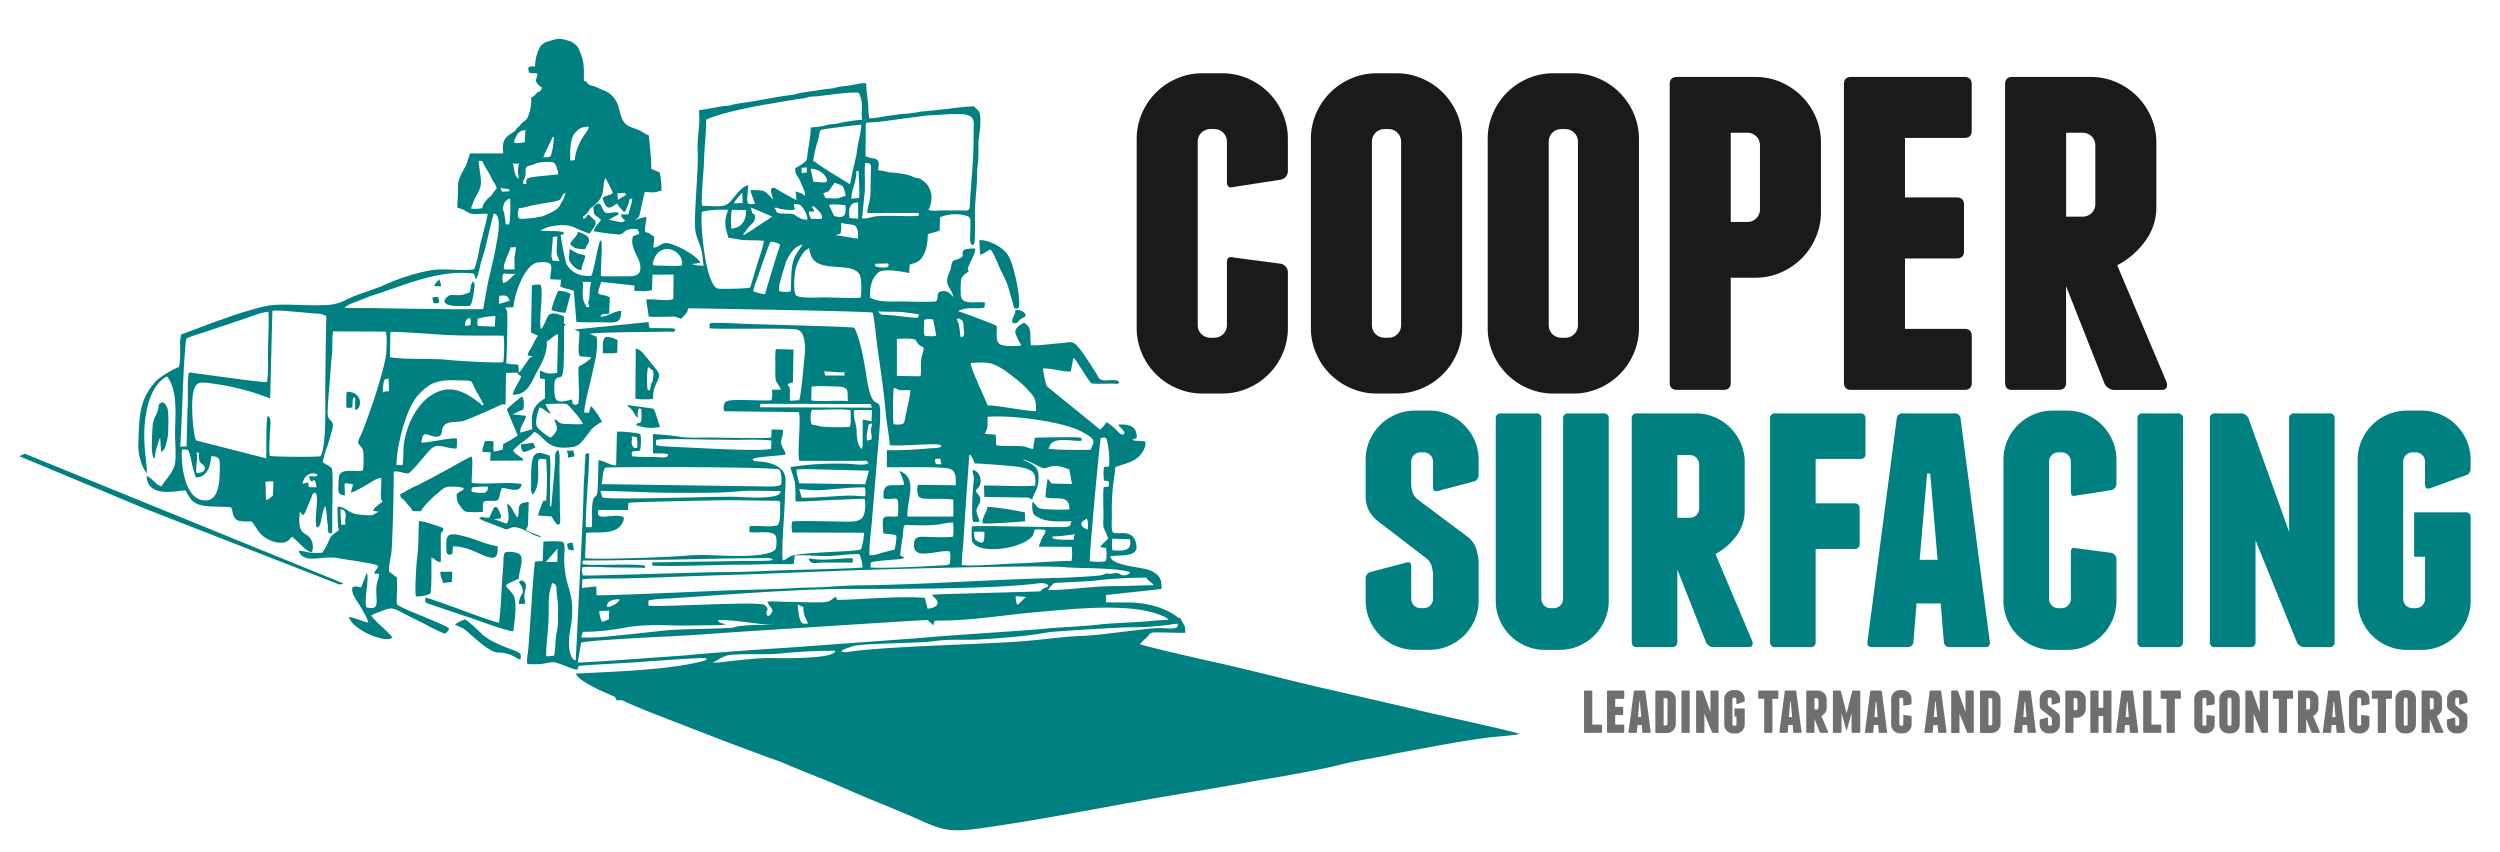 <svg id="Layer_1" data-name="Layer 1" xmlns="http://www.w3.org/2000/svg" viewBox="0 0 1160.11 395.27"><defs><style>.cls-1,.cls-3{fill:#008081;}.cls-1{fill-rule:evenodd;}.cls-2{fill:#1a1a18;}.cls-4{fill:#6f6f6e;}</style></defs><path class="cls-1" d="M219.3,226.13a45.73,45.73,0,0,1,7.13-.28c0,3.19-1.73,3.13-5.94,2.64a6.09,6.09,0,0,1-1.57-.41c-.46-.76.29-1.94.38-2m155.92,33.2c1.25,2.93,2.31,1.78,7.57,1.78h12.92v-2.06c-6.48,0-13.33,1.42-19.78.17A1.81,1.81,0,0,0,375.22,259.33ZM278.6,227.82c1.52-.2,25.63.84,30,.84,10.9,0,25,.32,35.45-.76,3.68-.38,13.52,0,18.21,0,.37,4.37-18,2.68-21.38,2.63-11.1-.17-55.26,1.54-61.35.34C279.45,230.69,278.58,227.82,278.6,227.82ZM395,300.15c3.14-1.85,30.64-1.46,38.45-2.62,7.14-1.07,14.08-.39,21.24-.82,9.8-.58,22.59-1.56,31.82-3.31,2.37-.45,35-2.37,37.26-2.3a136.84,136.84,0,0,0,19.78-1.33,18,18,0,0,1,2.94-.33c.71,3.24-4.47,2-8.48,2-5.54,0-26.71,3.28-34.63,3.58-11.4.42-19.92,2-32.1,2.79-19.63,1.32-60.49,2.13-78.53,4.79C390.65,302.68,388.22,302.24,395,300.15Zm94.2-29.59c-.56.48-2.74,2.51-2.67,3.28,9.27,0,20.44-1.87,30.89-1.87,5.81,0,12.13-.38,17.82-.38.07-.86-3.26-2.5-3.17-3.56a218.26,218.26,0,0,0-25.15,1.52C505,269.76,489.29,270.48,489.19,270.56Zm-17.92,6.1a13.14,13.14,0,0,0,.7,3.94c1,0,2.85-3,4.35-3.56C474.31,276.8,471.27,276.66,471.27,276.66Zm-141,30.95c2-.53,5.06-3.45,8.91-3.74,7.8-.59,16.39,0,22.32-.56a249.49,249.49,0,0,1,26-1.33c0,4.13-26.54,3.38-30.89,3.38-5.57,0-17.43,1.38-23.36,2.08A19.65,19.65,0,0,0,330.3,307.61Zm3.27-19.89c9.47,0,18.41,2.26,26.58,2.26-4.76,0-16-.28-20,1.29-10.93.78-23.41.37-33.76,1.53-4.43.51-28,3.11-30.89,3-.85,0-5.32.09-5.7,0-.19-.51.56-1.52.67-2.6a105,105,0,0,0,17.9-1.64c13-2.54,21.32-.94,34.49-1.34l.52,0c2.17-.06,12,.08,13.29-.46-.49-.42-2.49-.39-3.39-1.58C333.36,287.82,333.26,287.72,333.57,287.72Zm36.63-7.12c.2,2.09.49,8.81,2.87,8.81h1.78c.09-1.2-2.15-3.16-2-7.31,0-.52,0-.13-.2-.57C372.06,281.58,370.17,280.36,370.2,280.6Zm82.16-33.86a30.7,30.7,0,0,1,4.46.09c0,4.36.05,6.53-4.18,3.71C452.6,250.51,451.32,246.9,452.36,246.74Zm36.54,2.16c5,0,7.09-.94,10.88-.94-1.65,0-1.38,1.12-1.38,2.44-1.24,0-10.72.52-10.06-1.28C488.79,249,488.73,248.9,488.9,248.9Zm15.34-8.35c.77,1.09.77,3.8.48,5.14-.37,0-5-1.91-1.77-4.11l.47-.31C503.73,241,504.32,240.66,504.24,240.55Zm-52.67,1.5c-1-3-.11-15.73.32-19,.31-2.42-.61-2.94-.61-4.87,3.5,0,5.4,6.08,2.11,8.75-2.35,1.89,3.92,2.3.49,7.92-1.9,3.12.56,4.59.56,7.33C453.69,242.14,451.68,242.39,451.57,242.05Zm24.26-.19c-1.14.23-18.57,1.44-19.8,1-.53-2.94,2.35-5.61,2.18-7.69a131.15,131.15,0,0,1,17.42,2.63C475.63,238.74,475.57,241.91,475.83,241.86Zm-4.71-97.72.05.44c.14,1.26-3.62,5.84.3,5.38,1.21-.14,1.48-2,3.66-2.66l.18-.1c2.19-1.29-1.72-3.89-4.11-3.33C471.13,144,471.1,143.94,471.12,144.14Zm-64.64-21.76c.36,0,5.6-.16,5.72-.12.85,2.3-1.91,1.93-4,1.77-.25,0-2-.49-2.09-.48C406.08,122.12,406.07,122.43,406.48,122.38ZM377.72,95.84c1.11.84,3.09,2.68,3.54,4,.9,2.65-1.28,1.56-4.58,1.69-.92,0-1.41-3.25-1.33-3.37.37,0,1.94,0,2.42,0,0-1.09-1-1.73-1-2.35C377.09,95.79,377.49,95.67,377.72,95.84Zm-18.56.42c2.2,2.42-.7,2.91,7.55,2.91,2.72,0,3.47,2.81,7.9,2.78.41-.65-1.22-5.47-3.38-6.84a6,6,0,0,0-2.77-.44A4,4,0,0,0,369,97c-.49.82-6.66.29-8.23-.5C360.14,96.21,359.57,96.71,359.16,96.26Zm-14.75-6.8c.06.15.2,4.12.2,4.74-1.27,0-2.58.18-4.06.18C340.55,93.6,344.41,89.48,344.41,89.46Zm27.52-11.53a7.63,7.63,0,0,1,0,2.39c1.24,0,1.59-.28,2.47-.28V77.69C374.08,77.69,371.92,77.9,371.93,77.93Zm26.48,1.31c0,.09.61,11.56.23,12.6,0,0-3.42.39-3.55.39,0-4.54,2.28-7,2.28-12.85A6.19,6.19,0,0,0,398.41,79.24Zm9.16,65.23c2.63.31,6.2.06,10.55.31h.29c.17,0,7.86,1,8,1.09.12.83-.41,1.23-.39,1.45-1.68.55-12.29-1.39-16.33-1.22C408.61,146.15,407.44,144.45,407.57,144.47Zm36.28,3.75c1.58,2,1.39,5.75,1.93,8.11,2.48.31,1.34-2.63,1.34-5.2,0-1.21-.19-2.5-1.53-2.93C445.28,147.31,443.77,148.12,443.85,148.22Zm-10,65c.23,2.58.52,2.21,3,2.21a17,17,0,0,1-.49-2.54C436,212.88,433.87,212.86,433.9,213.21Zm-29.85-25.74-51.08-.1-.3,1.6,52,.19Zm-1,9.75c0,.19-1.88,8.38.08,7.06.11-.08,1-.23,1.26-.31.68-1.86-.84-3.78.17-6.09a4.65,4.65,0,0,0,.08-1.41C404.38,196.46,403.09,196.84,403,197.22Zm-20.64-24.81c.33,1,.5.84.5,1.83h9v-1.5a55.28,55.28,0,0,1-7.82-.38C383.83,172.33,382.37,172.4,382.37,172.41Zm-89.25,30.11.05.22c.43,2.34-.73,2.08.57,4.56.33.64.37.4,1.41.52a3,3,0,0,0,.55.05c0-.15.05-1.7.09-2.77V205s-.35-1.85-.35-2.2C295,202.8,293.11,202.41,293.12,202.52Zm7.5-31.72a35.34,35.34,0,0,0-.26,8.19c0,.36.09,1.45.11,1.73s1.18.68,1.26,0,.29-1.64.4-2.51.57-.15.79-1.87c.12-.94.76-4-.14-4.51a15.6,15.6,0,0,1-1.19-1C300.92,170.14,300.65,170.55,300.62,170.8Zm-82.31-23.31a13.11,13.11,0,0,1,0,3.37,12.42,12.42,0,0,1-2.43.35s-.4-3.37,1.93-3.52C218,147.68,218.32,147.54,218.31,147.49Zm44.45,61.43c.93,1.58.79,1.79.79,3.47.06,0,2.84-.56,2.93-.59.25-.68-.36-1.94-.36-2.79C265,209,263.09,209.49,262.76,208.92Zm-19.51.84c-1.4-.47-1.48-2.32-1.48-3.56,1,0,5.4-.82,5.71-.72.16.73,1,1.82,1,2.17A27.39,27.39,0,0,1,243.25,209.76Zm43.2-120c.19.66.23,2.89.34,3a23.55,23.55,0,0,1,3.51-2.07c.27-1.23-.17-.57-.3-1.19C289.89,89.5,286.45,89.74,286.45,89.75ZM271.2,59c-1,.1-2.23.21-4.56,2.92s-2.06,9.28-2,12.53c.45.25,1.48-.2,2.14-.2,0-3.81,2.59-9.51,5.11-12.61a8.27,8.27,0,0,0,1.29-2.43C273.33,58.37,271.55,58.94,271.2,59ZM257,63.54c.06,1.37-.72,9.13-2,9.28a24.85,24.85,0,0,1-2.87.19c.54-1.82,4.11-8.7,4.31-9.47C256.78,63.49,257,63.64,257,63.54ZM237.5,75.78c4.34.79,3.24-1.41,2.91,2.7a11.43,11.43,0,0,0,.45,4.28c-2.2,0-2.37-5.63-2.73-6.64Zm-5.2,11,.08.47a5,5,0,0,0,.52,1.55c.59.27,2.82,0,3.56,0,0-.71-.12-.5-.21-.92C234.67,87.33,232.47,87.7,232.3,86.75Zm31.78,28.61c2.33,1.31,3.72,2.49,6.39,2.8a5.82,5.82,0,0,1,1.08.48c0,1.88-1.68,4.34-1.73,6.66-2.35.09-5-2.8-5.62-4.5S264.78,115.75,264.08,115.36Zm4.06-7.6c-.53,2.59-5,5.08-2.9,6.21s.16,1,3.55,1.47c3.83.54,2.38,0,4.19-2.61a2.62,2.62,0,0,0-.63-3.37C271.77,109,268.25,107.24,268.14,107.76Zm2.13,23c.93,2.58-1,6.46,1.28,10.46a3.83,3.83,0,0,1,.42,1.11,6.36,6.36,0,0,0,1.47.2c0-1.44-.95-1.62,0-3.79.22-1.73.11-3.19.41-5.54,0-.14.39-2.05.42-2.39ZM234.83,127a24.6,24.6,0,0,0,4.62,0c-2.19,1.1-3.43,4-6,4.33-.14-.06-1-5.18,1.15-4.39Zm21.68-17c0,2.62-.56,5.75-.6,9.15,0,.23.37,1.13.5,1.78,0,.08,3.12.19,3.37.22-2.14-3.79-1.37-4.68-1.29-8.8a22.11,22.11,0,0,0,.1-2.67C258.48,109.64,256.51,110,256.51,110ZM237,114.61c-.11,1.65-5,10.41-2.49,10.41.51,0,4,0,4.24,0,0,0,0-4.82,0-5.75a33.89,33.89,0,0,0,.69-4.59C238.24,114.7,236.93,115,237,114.61Zm-.24-22.47a76.62,76.62,0,0,1-.21,10.18c0,.14-.29,1.82-.34,1.87-.26,0-1.09-.09-1.53-.09,0-.85-.79-5.68-.78-5.73-1-1.19-.23-3.23.23-4.45A4.71,4.71,0,0,1,236.71,92.14Zm-16.49,39.44c.12.75-1,10.41-2.42,10.41-3.07,0-7.69.37-10.36-.74-.28-.12-.08-.07-.33-.31-.26.06-2.51-1.54,1.36-3.85.88-.52,5.59.33,7-.61.33-.22,2.36-.44,2.45-1,.37-.08.2-3.16,1.18-4.46.06-.29.12-.26.1-.42.33,0,.77.81.81,1C220.14,131.67,220.24,131.66,220.22,131.58Zm-19.65,6.52c.81,3.16-.24,2.58,3.17,2.58,0-1.3-.39-2.21-.39-2.91A15.25,15.25,0,0,0,200.57,138.1Zm3.42-8.58c-.74.6-2.4,2.2-2.48,3.18a27.82,27.82,0,0,0,3.12.19C204.63,131.1,203.69,129.76,204,129.52Zm-25.74,46.75c-.08.15-1.47,6.87,0,5.62.39-.34,1.64-.27,2.18-.33,0-2-.1-4.09-.16-5.95A11,11,0,0,0,178.25,176.27ZM158,236.81c0,1.49.3,4.67.35,6.7h1.93c0-2.28-.29-1.14.11-3.74.29-1.88-.76-3.8-2.38-3.24C157.94,236.59,158,236.78,158,236.81Zm-35-13.13c.6.83.17,6.94.46,8.28l.28,0c.65,0,2.4-1.56,2.87-2,0-.42.42-5.82.14-6.46C126.71,223.11,122.92,223.63,123,223.68ZM91,210.06c1.21,1.32-.42,7,.2,9.44,1.82.23,5.09-1.05,3.4-3.42-1.06-1.48-2.29-.52-2.29-4.72,0-.44,0-.86,0-1.23C92.27,210.13,90.88,209.92,91,210.06ZM74.1,187.34c1.92-1.57,2.78.36,3.47,1.85.89,1.92.47,9.6.44,11.79,0,1.32-1,6.84-2.13,7.83-.13.12-.85,1-.94,1s-.46-3.37-.44-4.38c0-.21-.15-1.95-.21-2.19-.42.26-1.87,5.48-2.08,6.57s-.31,1.85-.54,2.89c-.84.37-1.18-3.8-1.18-4.25a108.15,108.15,0,0,1,.38-11.2c.53-4,2.17-4.9,2.63-8a7.3,7.3,0,0,1,.48-2Zm189,65.26c.77,2.29-.1,2.72,3.19,2.72,0-1.62-.54-2.34-.54-3.49-2,0-1.48.35-2.57.52C263.12,252.48,263,252.43,263.1,252.6Zm-22.49,17.56c.54.19,3,3.6,1.54,5.69a7.85,7.85,0,0,0-1.33,4.42c5,0,2-.2,2.59-4.93.17-1.31,1.86-5.06-1.18-5.95a3.93,3.93,0,0,0-.58,0C241.38,269.73,240.83,270.24,240.61,270.16Zm41,11.14c.3-2.91,3.5-3.19,5.85-3.19C287.43,280,281.44,282.65,281.58,281.3Zm-25.42-10.68c2.32.28,1.89,1.59,2.12,4.28.29,3.32.79,5,.64,8.74-.11,3,.24,4.36-.29,7.8l0,.24a45.45,45.45,0,0,0-1,8.85c0,.76-.43,2.46-.43,3.67a14.62,14.62,0,0,1-3.79.3c0-6.29,1.19-13.4,1.19-20.22,0-3.41-.14-8.1.84-11.22A21.24,21.24,0,0,0,256.16,270.62Zm-2.87-9.86,5.42-6.26-.11,6.26Zm-42.17,29a17,17,0,0,1,4.66-2.31c.46-.09,6.41,5.33,7.16,6.11,5,5.25,15.8,7.94,17.39,9.08.66.47,1.17.62,1.2.88.69,5.9-1.82-.72-10.35-.72-5,0-14.59-10.58-16.48-11.3C214.3,291.31,211.08,289.94,211.12,289.72ZM9,211.7l2.48-1.18,148,60.26-2,.47L67.41,236.08Zm196.64,58.82,4.06-.48.15-4.73-5.53,0C204.32,267.4,205.06,268.64,205.64,270.52Zm-42.2-81.42c.44-2-.17-3.46.63-4.69.64.3.9-.53.75,2.71a13.84,13.84,0,0,0,.06,3.15c3.21-.59,3.61-8.65-4-8.45a45.06,45.06,0,0,0-.17,5.35C160.62,189.41,160.62,189.51,163.44,189.1Zm116.25-25.21c1.83,0,5.14.26,6.76-.27l.14-5.79a11.32,11.32,0,0,0-5.54-1.48,4.19,4.19,0,0,0-1.24,3.08C279.65,160.81,279.71,162.47,279.69,163.89Zm-23.82-20a28,28,0,0,0,6.54,1.28l2.38-8.72A10,10,0,0,0,259,135,49.65,49.65,0,0,0,255.87,143.85ZM296,193.91c0-1.28-.39-3.79.79-4.44,1.17.47.79.38.86,1.86.34,7.37-1.37,3.61-2.46,5.9a19.49,19.49,0,0,0,11.1.9c-1-2.1-1.82-6.87-3.16-8.52l-12-1.67c.58,1.15.52.73,1.45,1.57C294,190.81,294.87,193.24,296,193.91Zm-86.24,63.21c.12-.27.08.22.29-.94l.1-2.6c10.9-.5,21.59,12.15,20.75-.11-6.34-1.05-10.26-3.41-15.83-4.68-2.44-.55-7.33-2.26-7.81,1.51-.16,1.19-.31,5.8.17,6.48a1.25,1.25,0,0,0,1.64.51ZM240,240.18c-2.25-3.27-2.73-5.76-4.61-6.34.08,3,1.48,6.87-.19,9.06-2.12-.33-4.2-1.62-6.06-1.9,2.14-.49,3.74.2,3.27-1.91,0-.06-1.27-3.52-2-3.75-1.69-.08-.39-.52-1.39.64l-2,4.24a12.58,12.58,0,0,1-2.23-.11c-1.37-.19-1.59-.34-2.49.44l1.77,1c.59.24,1,.39,1.7.63l7.06,2.71c2.24.88,2.07,1,4,.14,4.07-1.95,10,3.88,14.52,4.26-1.9-1.52-5.54-2-7.36-3.41.55-1.28.76-.7,1-2.23l.38-10.72c-4.77.34-4.61,1.73-4.73,4.71A4.08,4.08,0,0,1,240,240.18Zm214.83-122c2.33-.48,3-1.91,4.86-2.34,1.55,1.71,3.5,7.11,4.68,9.46,3.72,7.41,3.15,6.82,5.3,14.22.22.78.34,1.16.49,1.78a5.16,5.16,0,0,0,.28,1.06c.35.79.34.6.59.84,1.2-.13,2.25.75,1.89-4.65a83.14,83.14,0,0,0-3.25-15.8c-1.23-3.78-2.58-5.9-5.36-7.83-2.18-1.52-6.55-3.72-9.86-3.47Zm-160,66.84a32,32,0,0,0,8.12.09c.39-3.44.23-4.3,1.73-7.43,1.36-2.84,2-3.76-.38-6.55-1.53-1.8-2.74-3.51-4.34-5.32-1.46-1.66-2.26-3.35-4.94-4.12Zm-39,50c-1.11-.21-.69-.65-.65-2l.06-9.15c.13-2.77.36-10-.13-12.38-5.2-2.09-7.67-2.17-8.35,3.68a50.7,50.7,0,0,0-.3,7.39c0,1.24,0,2.37,0,3.6a5.31,5.31,0,0,0,.33,2.65c.4.72-.19,0,.52.61,4.16-4.86,1.51-14.32,2.76-16.17.81-.65,1.9-.24,3.36-.12a126.9,126.9,0,0,1,0,19.21,2,2,0,0,0-.34-.07H253l-.84.1a36.72,36.72,0,0,0-2.48,6.85l6.22.44c.77,1,1.7,3.13,2.61,3.57,2.16,1,1.3-2.2,1.31-8.29l-.21-17.59c0-1.92.44-7.26-.62-8.45-1.71.44-1.38,4.32-1.42,5.84ZM193,276.7c1.18.3,3.82-.27,5-.58a3.68,3.68,0,0,0,1.67-.72c.75-1.24.48-13.92.54-16.62,1.55.3,1.73,1.72,4.3,2.14.15-2.84,0-5.79.06-8.64,0-1.19-.07-3.14,0-4.22.22-2.37,1.27-.22,1.09-2.95-1.56-.81-9.76-3.51-11.27-3.26-.26,5.49-.07,11.92-.82,17.14C193.17,261.66,192.39,275,193,276.7Zm38.64,12.22c-2.7.05-30.75-11.18-34.19-11.54-.2,1.83-.59,2.17,2,3l18,6.05c3.09,1,18.77,6.82,20.75,6.47.46-4.16,2.25-14-.36-17.39s-4.74-3.59-.36-5.47a33.54,33.54,0,0,1,3.22-1.45c.41-4.85,2.77-9.67.18-11.6-1-.71-5-1.22-6.26-.73s-.91,4.68-1.06,6.17C232.71,271.19,232.65,280.26,231.59,288.92Zm-46-59.55c.53,2.78,1,1.23,2.9,3.93,1.62,2.28.48-.08,3,3.87l3.78.08c1.53-2.78,5-6.09,7.53-8.14,1.12-.91,3-3,4.83-3.17,2.2-.23,5.92-.16,7.53.6-.24,1.06-.64.93-1.5,1.43s-1.21.89-1.79,1.24c0,2.44.05,3.23,1.17,4.89.45.67,1.89,2.83,2.55,3.15l.65.17c2.66.47-1.48-.14.67.12a56.25,56.25,0,0,0,7.1,0c.28-4.27-.88-5.09,2.86-5.11,4.18,0,4.34.49,5.07-3.2.31-1.57.59-1.15.8-2.75,2.78-.23,8.38,3,9.3-1.8-6.37-1.31-16.42.32-23.19-.61-.11-3,.71-10.14,0-12.23-.9.18-7,3.58-8.2,4.28-2.77,1.64-5.42,2.9-8.29,4.55L194.21,225C189.89,226.72,189.56,227.52,185.62,229.37ZM248.29,30.78c-2.75,0-3.78-.12-2.75,2.89.33.14,0,.13,1,.29l2.76.07c0,3.33-1.9,3,1.26,6,.92.86,1.22.18.63,1.47,0,.09-.42.66-.46.7-.65.59-.52.14-1.49.82-1.2.82-.73,1.62-2.69,2.08A22.76,22.76,0,0,1,245,54.2l-.1.21-.36.6c-.62,1.05-2.1,1.68-2.77,2.56-1,1.31-.41.54-1.78,1.82-.46.44-.22.23-.62.82-.13.19-.45.65-.52.71a1.13,1.13,0,0,1-.18.12l-.19.12-1.85,1.17c-4.24,2.7-3.11,6.41-3.13,8.84H218.05a16.86,16.86,0,0,1-.89,2.9c-.64,1.64-.67,2.57-1.62,3.91l-1.75,3.3a5.47,5.47,0,0,0-.25.78c0,.08,0,.17-.07.24l-.31.64c-.8,1.67-.62,3.88-.62,5.83,0,2.91-.33,4.9-.34,7.49,1,.56,2.08.58,3,1.15,4.09,2.64,3.4,1.78,11.11,1.78a50.88,50.88,0,0,1-1.45,6.33c-.84,3.94-2.11,7.39-2.65,11.44,0,.06-1.67,7.66-2.28,8-6.11,1-13.61-.68-20.44.53a96,96,0,0,0-21.81,7.05c-4,1.76-12.87,4.35-16.63,6.37a21.63,21.63,0,0,1-7.95,2.52c-8.72.7-19-.48-26.12.11-4,.33-8.74,1.74-12.69,2.9-5.44,1.61-10.3,3.47-15.46,5.24l-13.29,5c-1.83.74-1.45.25-1.6,1.41a12.76,12.76,0,0,0-.39,3.06c0,3.64.3,7.71-.5,11.16-3.09,1.06-9.24,4.86-11.13,7-7.76,8.93-7.21,17.11-7.75,28.6-.19,4.16,1.25,10.43,3.93,13.68.36-4.54-2.32-14.06-.53-26.35,1-6.6,3.33-15,9.88-18.58,5.23,6.13,3.84,19.1,3.77,26.48,0,3.58.72,12.28-.25,15-1.43,4-4,6.25-6.08,9.59-2.74-.84-4.43-4-6.87-4.86.53,11.13,15.62,6.24,18.21,6.8A21.89,21.89,0,0,0,88.87,232a9.24,9.24,0,0,0,4.65,2.5c2.93.84,12.74.47,13.63,1,1,.77.38,3.85,2.46,5.54,1.57,1.29,4.82.79,7.29,1l3.31,4.84a12,12,0,0,0,3.91,3.24c2.37,1.35,6.61,2.66,9.37.91,1.15-.73,1.22-1.35,2-1.93,2.34,1.42,6.5,7.08,9.24,7.11a7,7,0,0,0-.17-5.36c-2-4.72-6.77-.94-5.43-13.38.71.4.36.83,1.52,1.56.3-.28.23-.12.54-.55a4.6,4.6,0,0,0,.39-.66l3-7.13c.54-1.44.5-2.12,2-1.92,1.36,2.62-.63,11.32.15,15,.33,1.58,0,.4.42,1,2.38-.42,1.41-5.53,3.78-10,.57,1.44.66,4.48.88,6.43.13,1.18.27,2,.37,3.24.21,2.84-.18,2.57,1.16,3.14,1.52-.69.5.34.84-1.15,0,0,0-1.8,0-2,0-1.32,0-2.59,0-3.91-.07-3.85.53-21.86-.2-23.13-1.37-1.65-2.78-1.64-4.21-2.93a38.36,38.36,0,0,1,2-7c.8-2.37,1.31-4.49,2.06-6.86,2.21-7-2-3.66-1.8-9.62.25-6.88,1.09-13.94,1.49-20.7.17-3,.62-5.31.69-8.28.06-2.68-.11-5.84.4-8.22l24.31.1c.83,1.42.44,7.1.33,9.44-.37,7.37-8.5,31-11.82,38.67-.45,1-1.42,2.62-1.2,3.53s1.62,1.82,2.17,3.25c.46,1.21.49,8.44-.11,9.61-3.4.8-9.37-1.12-10.73,2-.46,1.05-.51,4.42-.54,5.82-.05,2.57.3,3.48,3,3.71.06-6.92-1.26-5.89,3.81-5.16l-1,3.76c1.85-.21,5.51-2.58,7.17-3.46s5.23-3.56,6.88-3.2c.28,2.7-.29,5.86-.13,8.61.12,2.07.13,1.07.79,2.24-1.09,1.06-4,2.74-4.42,4.24a15.68,15.68,0,0,0,3,.54c-1.19,0-2.26,1.47-3.94,1.65a49.05,49.05,0,0,1-6.17-.43c-4.16-.39-6.06-3.9-9.39-3.5.12,3.61-.12,7.48.57,10.86-2.14,1.74-3.33,1.91-4.47,4.63a31.25,31.25,0,0,1-3.2,5.82c-7.5.34-6.43-.65-10.91-.91a4.27,4.27,0,0,0,2.77,3c3.52,1.72,9.6-.69,15.48.4,5.32,1,11.31,1.6,16.59,2.84,1.43.33,1.42.3,2,1.11-.32,1.36-1.42,1.53-1.79,3.19l2.29.17c-.14,2.25-1.24,3.64-1.33,7.06-.16,5.89,1.81,9.93-4.51,8.52-1.4-3.31,1.46-13.71.07-16l-2.62,6.69c-1.88-.24-1.74-.67-3.89-.2-1.06,2.74,1.79,6.12,3.15,8.4,1,1.66,3.86,6.26,4.08,8.17-3.19-.71-5.78-2.23-9-2.62,1.86,6.29,17.68,12.44,20.13,9.49-.35-.9-3.74-4-4.82-5a51.45,51.45,0,0,1-5-5.08,6,6,0,0,1,2-1.07c8.5-3.18,6.47-3.37,15.67,1.29,2.71,1.38,5.87,2.88,8.33,4.2,2,1.09,6.31,3.39,8.43,3.88.86-.84,1.53-1.29,1.7-2.43-1.53-1.61-16.47-7.14-20.8-9.28-5.11-2.53-2.87-.05-3.38-14.4l-3.63-2.65c-.24-3.25,1.12-7.51,1.27-10.81.57-11.72.88-23.92.91-35.6,2.22-.51,4.42.86,6.74.81,1.53-.48,7.26-7.81,8.72-9.38s2.61-3.51,5.7-3.35c2.3.12,6,1.57,8.09,1.12l.11-4.57c-2.54-.56-13,1.93-16.51,1.93.55-7,3.57-2.41,7.26-2.79,2.49-.26,1.9-2,2.59-4,1.41-3.93,6.92-2.2,10.21-3.48,5.24-2.05,11.24-4.71,16.54-7.14,1.54-.71,1.42-.26,2.44-.21l.19-14.76,5.19-.12a6.39,6.39,0,0,0,1.91,1.8c-1.09,2.73-3.26,5.41-4,8.4,6.66.27,8.44-5.27,10.83-9.74,2.2-4.13,5.38-9,5-15,2-.88,3.42-3,5.25-3.36L258.54,173c-5,1-6.36-.65-8-1v3.58l2.36.45v8.81c-6.71,4-6.19,8.09-5.89,14.33l-5.51,1.62c-.57-2.61,2.54-5.72,2.57-7.81l-6.28-.75,5.15-2.3c.24-2.12.31-4.43-.56-5.93-1,.29-6.94,5.46-7.2,6.05l5.06,12a46.09,46.09,0,0,1-6.71,4l-.22,2.6-4.07.9c-.62-1.56.12-3.5-.43-4.87h-3.65c-.45.81-1.49,3.84-1.3,5l3.84.21-.23,3.9,15.32-.06c-.3-1.55-.4-1-1.62-1.85l-.73-.59c-.9-.66-1.68-.93-2.3-2.27,2.2-2.83,7.94-6,9.68-8.61,5.09,1.64,5.06,9.12,18.38,6.94,4.06-.67,6.42-6.73,9.28-9.07.53-.43,1.05-.81,1.74-1.3a8,8,0,0,1,2.16-1.16c-.38-1.15-4.3-7.16-5.28-7.32l-.81,3.1-2.21-.18c.09-3.47,2.61-12.84,3.46-16.8,1.25-5.81,3.22-12.27,2.31-18.38-1-.31-2.75-1.19-3.23-1.34,5.89-.9,27.6-.74,35.55-1,3.27-.1,4,.68,4.16-1.24-.08,0-.2-.16-.24-.09l-1.15-.22-6.21-.09c-4.81-.22-4.25,1.07-4.83-2.81l-34.37,3.47,2.23.91c.33,2.87-.9,9.46.19,11.33.87.85,7.53-.26,4.5,1.78a29,29,0,0,1-3.22,2.24,16.41,16.41,0,0,0-1.69,1c-.45,4.15.72,13.77-.28,17.29-1.39.48-.92.42-2.41.12l-.45-2.17c-2.32.31-6.17,2.08-7.54-.41-.66-1.19-1-7.61-.17-8.78,2.27-3.2,3.87,3,4-11.52l.09-11.62c.07-2.12-.57-1.25.84-2.45l-.91-.49v-3.37c-2.52-.88-5.84-2.44-7.38-.11-.91,1.37-2.21,5.47-3.38,6-.94-5.53,1.24-15.31,0-20.42a7.85,7.85,0,0,0-4.13.2l-.41,21.84,3.24,1.52c-1.66,2.13-2.24,4.25-3.65,6.44a4.65,4.65,0,0,0-1.1,2.64l2.56.65c-2.11.3-1.61.67-3.52,3.2-1,1.32-2.07,3.33-3.19,4.09l-.23-3.63-4.11-.23c-.35-1-.09-.14-.42-.18-1.41-.17-.29.47-1.1-.32.31-2.28.66-19.2.5-23-.09-1.9-.45-1.39-.83-2.76l3.75-.17c.4-5.64,3.43-13.53,6.43-17.31,2.11-2.68,3.61-3.85,8.33-3.54s1.91,4.61,2.34,7.92l4.92.19-.28,3.14c2.3,1.23,4.48,1.12,6.24,2.13l1.18,14.24c3,.47,9.77.2,13.11.28,6,.16,7.38.3,7.75-5.28-2.51-.39-7.92,3.37-9.66,2.49.36-1.36,2.34-1,4-1.24L283,138c-1.59-.95-3.59-1.11-5.33-1.64-.22-2,.85-3.5,1.25-5.55l15.46,1.67V135c2.08,0,6.22.5,8.14-.47l.31-7.06,9.76-.06-.13,11.27c-2.86,1.38-9-.21-12.59.34l1.16,7.81c1.77.39,5.86.15,7.78.15,5.18,0,3.52-.5,7.22,1l1.33-1.32c1.17-1.35,1.6-1.63,2-3.61,3,.06,82.31,1.32,85.63,2,1,4.49,1.45,10.62,2.08,15.32,1.37,10.24,3.1,20.59,3.91,30.9.39,4.86,1.52,10.09,1.95,15.27,4.46.72,20.42-1,23-.12.89.28.31,0,1,.5-.74,1.26-3.24.91-5.81,1.16a174.77,174.77,0,0,1-19.57.82v7.88c5,.21,25.72-.45,29.3.83,2.89,1,2.67,4.16,2.67,7.55L425.94,225a8,8,0,0,0,.22,5c.71,1.36,2.35,1.45,4.32,1.48,3.85.06,8.16-.16,11.93.37l0,7.87H421.13c-.65-5.23,3.25-13.48.07-18.45a6.69,6.69,0,0,0-1.92-1.75,3,3,0,0,0-1.85-.84c.65,1.57,2,4.37,2.11,6.22-6.08,1-10.05-1.95-9.53,6.42,5.55,1,7-2.15,6.81,4-.05,1.44,0,2.79-.15,4.22-1.54.55-5.72-.41-6.46.66-1,.69-.41,5.72-.34,7.19,1.3.6,3.54.14,6,1.12.32,1.84-.37,4.61-.71,6.48-1.79.51-3.94,1-5.7,1.48s-4.2,1.57-6,1c-.23-3.43.69-10.38,1-14L408,201.14c1.9-24.23-2.35-5.26-5.55-24.29-1.23-7.28-2.8-18.62-6-24.78-2.5-.55-44-1.51-50.53-1.78-4-.16-13-.78-16.52-.3l-.21,2.33c4.22.62,36.23-.22,40.48.58,4.95.94,3.91,11,3.42,15.25-.54,4.68-1.08,13.36-2.22,17.58l-4.31.23c-.1-1.65,0-2.92,0-4.39,0-2.46-.45-1.73-1.08-3.24.07-.06.21-.23.27-.15s.2-.12.27-.15l1.94-.6.27-15.23L360,162c-.45,2.34-.12,7.55-.2,10.1-.2,6.48.74,4.38,2.55,8.71l-4.07,0c0,1.7.2,3.42-.38,4.92-4.48.48-17.08-.78-20.32.37-1.12.4-1.24.56-1.53,1.73a3.69,3.69,0,0,0,.12,3l34.49.4c1.26,3.13-.94,19.55.33,22.62l28.55,0c1.73,0,2.83-.4,3.41.94-.77,1.44-7.15.53-8.92.46a139.82,139.82,0,0,0-27.18,1.49c-.17.44,1.7,5.23,1.92,6.69a64.87,64.87,0,0,1,.34,9.16c1.71.41,13.1-.43,15.7-.51,5.5-.17,11-.52,16.45-.66.55,2.86.31,7.45-1.39,9.09-2,2-6.3,1.54-10,1.51-4.89-.05-18.29-.41-22.22-.06a10.42,10.42,0,0,0,.06,5.15l33.23.1a23.74,23.74,0,0,1-.88,5.89,5.62,5.62,0,0,1-.18.79c-.3.91-.28,1-1.16,1.23-3.45,1-28.45,1.08-32.1,3.12-1.11.62-2.23,1.63-3.48,1.84-.45-9,.94-20.81,1.14-30.25.05-2.39.36-5.06.23-7.57-.31-5.73-6.54-7.63-11.92-8.11-1.62-.15-2.62.21-3.4-1,1.2-1.3,12.58-1.6,15.34-2.2.1-1.28-1.73-3.43-2-5-.37-2.1,1.31-4.61.66-6.53l-5.11-.12-.2,3.73c-1.84.54-25.66,0-28.17,0-4.25,0-10.1.26-13.65-.26A115.47,115.47,0,0,0,303,201.44v8.9c2.24.31,5.31-.39,7.1.57-.21,2.16-3.42,1.11-7.82,1.13a67.42,67.42,0,0,1-8.81-.3c-.51-1.72-.5-1.17.16-2.29l3.38-.29a24.24,24.24,0,0,0,.19-7.7c-1.25-.58-9.74-1.48-10.92-1.08L285.91,216c-3-.16-5.28-2-8.14-2.53-.23,2.76-.12,14.93-.86,16.17s-1.15.54-1.71,2.64c-1,3.85-.08,8.45-.64,12.33l-2.66,0c-.45-5.89,1.42-23.75,1.45-32.45,0-2.05.34-1.21-.65-1.85-1.56.39-.92,0-1.13,3.19-.09,1.49-.27,2.31-.26,3.89,0,2.85-.39,5.18-.44,7.82-.25,13.61-1.06,27.42-1.75,41s-1.19,26.7-2,40.25c-3.34-.74-3.43-8.89-2.75-12.57,3.68-19.9-2.45-19.1-2.56-34.52,0-2.05.42-4.83,0-6.83l-.46-1c-1.21-.5-7.45-.42-9.18-.18l-.35,9-3.54.25c-.85,4.53-2.44,33.54-3.24,41.5-.18,1.76-.72,4.16-.32,6a38.83,38.83,0,0,0,6.56,0c1.82-.2,4.44-1.06,6.16-.7,3.53.73,7.17,2.86,10.46,3.41l.63-1.82c10.06-.87,19.74-1.1,29.59-1.92.75-.07,26.69-1.84,27.89-1.75,3,.23,1.11-.06,1.95.88-14.62,4.67-44.31,5.48-60.73,6.37.92,2.54,6.3,5.23,9,6.64,1.86,1,3.47,1.64,5.28,2.47,4.26,1.95,3.87,1.26,4.58,3.3,2.25-.06,1.9-.42,3.82.5,4.64,2.21,9.14,3.94,13.82,5.83l29.75,11.52c7.81,3,15.54,5.87,23.67,8.86,1.86.69,4,1.33,5.91,2.15,9.67,4.19,19.36,7.71,29,12,11.29,5,23.07,9.5,34.26,14.46,10.17,4.51,13.85,6.06,27.26,4.24,28-3.81,56.24-9.59,84-14.41,14.09-2.45,27.84-4.58,41.85-7.2,4.87-.91,9.64-1.62,14.31-2.43,5.82-1,22.26-4.1,27.31-5.42,6.15-1.62,13.86-2.92,20.41-4.13,2.32-.43,4.48-1,6.71-1.41,13.91-2.54,27.84-5.37,42-7.25,2.37-.31,13.83-1.17,14.9-1.73-1.72-1-37.18-8.67-44.05-10.33-14.46-3.48-29.2-6.85-44.15-10.25-18.39-4.2-36.62-9.07-55-13.11-5-1.11-31.48-7.16-32.89-8,1.18-1.27,1.94-2,3.08-3,1.67-1.53,1.2-2.4,4.21-2.42,4.57,0,9.17.25,13.74.18,0-2,.09-2.61-.76-4l-1.12-1.86c-1-2.12.12-.26-1.73-1.43-.38-.24-1-.81-1.53-1.12-6-3.78-13.68-5.55-20.93-5.65-3.43-.05-7.38.12-10.73-.15v-3.31L539,273.32c.15-4.47-.69-6.22-4.59-8.34-3.74-2-18.57-2.15-19.24-6.84,4.51-.72,12.94.54,12.21-4.87-1.15-8.57-8.52-4.77-10.91-6.21-.9-1.06-.51-5.77-.51-7.49a110.49,110.49,0,0,1,.67-15.33c.32-2.31.77-4.9.93-7.46,5-1.94,9.62-2.29,12.56-7,.88-1.4,1.82-3.21,1.27-4.87-1.84-.53-4.53,0-6-.85a7,7,0,0,0,2.15-1c0-5.46-3.74-6.32-8.57-6,.11,1.07,3.38,2.93,2.72,4.1-1,1.66-3.08-1.21-4-2a30.91,30.91,0,0,0-4.08-3.22c-1,1-1.81,2.46-3.09,3.34-.09,0-.21-.21-.26-.14s-.19-.1-.25-.14l-3.32-2.77c-1.36-1.16-2.58-2.11-3.91-3.16L487.7,180.83c-2-1.62-2.12-1.51-2.71-4.33a32.63,32.63,0,0,1-1-5.49c3.68-.29,10.14,1.82,12.93,1.32l1.14-6.2a7.25,7.25,0,0,1,2.25,2.74c.65,1,1.37,2,2,3s3.55,5.71,4.16,6c1,.44,8,.09,10,.15s2.24.32,2.9-.63c-.59-1.59-5-.78-6.71-.87-2.87-.14-2.83-1.48-4.08-3.4-2.23-3.43-6.38-10.34-9.18-13.09-2.05-2-3.76-1-7-.8-3.77.24-10.36,1.23-14,1-.66-4.85.7-8.4-3.24-10.41-1.45.66-4.32,2.28-4,4.66a22.82,22.82,0,0,0,2.85,5.79c-2.14.46-8.1.54-9.88-.48-2.48-1.42-1.36-5.8-1.59-8.47l-.74-.42-.24-.12c-2.5-1.17-16.59-6.38-17.05-6.38,4.78-2.41,7.59-.69,12.31-1.65l.21-2.41c-5-.52-10.91,1.53-11.18-3.66a46.83,46.83,0,0,1,.12-6.75c.53-2.41,2.11-2.67,3.48-4,.36-.69-.76-.2-.2-1.79.33-.9.82-1.82,1.23-2.79.81-1.91,2.11-4,2.08-6a18.37,18.37,0,0,0-4.36.27c-1.91.58-1.43,1.59-1.47,3.3a6.06,6.06,0,0,1-2.28,1.35c-3.83,1-1.9,1.23-4.19,6.83s1.22,6.06,2.13,10.74c-1-1-2.17-2.93-4.74-2.76-3.86.26-1.75,2.82-3.2,4.7-.8.52-13.3.15-15.7.12-5.92-.07-10.11.53-15-1.73-.21-5,.77-9.14,3.85-11.75,2.4-2,11.1-.37,14.28.28l.27-3.84c3.81-1.41,4.69-1.29,6.57-4.85,1.45-2.76,1.69-6,1.88-9.38l5.39-1.52.29-6.35a19.1,19.1,0,0,1,12.13-.64c2.65.71,1.8,2.46,1.84,7.2,0,1.73-.54,5.43.82,6.36,1.42-.43.75.25,1.08-1.13.49-2,.22-13,.28-15.32.15-5.12,1-11.32,1-16.63,0-2.36.47-5.13.59-7.8s-.15-6.24.19-8.63,1.44-9.76.11-12.31a4.33,4.33,0,0,0-1.14-1.3,5.21,5.21,0,0,1-1.12-1.21,116,116,0,0,0-12.56,1.21L427.1,51.82a47.22,47.22,0,0,1-5.54.86c-4.08.28-8.19.87-12.29,1.53a40,40,0,0,1-5.93.72c0-1.21-.35-1.63-.35-3.29,0-4.58-.92-8.27-1.07-13a16.29,16.29,0,0,0-3.05.14,63.77,63.77,0,0,1-6.9,1.17,21.71,21.71,0,0,0-4.72.87c-1.39.35-3.74.43-5.1.67-2.95.51-6.64,1-9.74,1.44-2.07.27-2.29.69-4.47,1-1.43.22-3.33.46-5.12.74-6.4,1-12.48,2.35-19,3.15l-3.45.63-.3.07-.8.26a7.16,7.16,0,0,1-2.27.32c-4,.38-8.45,1.6-12.57,2,0,1.81.13,3.22.07,5.09-.14,4.22-1,9.56-.76,13.41.55,8.22-1.94,31.45-1.05,37.53.33,2.27,1.68,5.45,2.38,7.5,1.12,3.26.88,5.58,1.43,8.65a16,16,0,0,1-5.54-.76l4-.53c-.69-2.87-11.75-9.12-15.85-9.2-2.67,0-3.51,2.14-5.86,2.08-.07-2.1.51-2.66.2-5.18-1.54-.8-2.22-1.75-4.05-2-.34-2.23.56-4.65.56-7a15.53,15.53,0,0,0-5.11,1.49c.57-1.16,1.22-.3,1.85-2.21.33-1,.57-2.45.84-3.67.54-2.49,1.09-5,1.65-7.19,4.62.09,3.58.57,7.8-.7a41.24,41.24,0,0,0-.85-8.41l-3.9-1.63c0-4.93-.65-10.47-1.18-15.58-1.54-.47-2.95-1.68-4.43-2.33-4-1.74-6.5-1.65-8.13-5.8-.62-1.57-1-3.51-1.56-5.32a11.86,11.86,0,0,0-4.12-6c-.07-.05-.14-.12-.21-.16-1.57-1.1-4-1.7-5.75-2.7-.93-.54-2.81-.66-3.9-1.51-1.3-1-.07-1.2-2-1.32,0-6.87.23-9-2.14-14.42a5,5,0,0,0-.59-1.17,8.41,8.41,0,0,0-4.75-3.25l-2.12-.61c-2.71-.57-5,.43-7.41,1.16-3,.93-3.76,3-4.73,5.62A21,21,0,0,0,248.29,30.78ZM327.7,55.53c6.15-3,21.57-6.07,29.51-7.35l10.49-1.79c4.06-.79,3.31-.18,8.15-1.47a17.28,17.28,0,0,1,2.75-.19c1.83-.11,18.48-2.55,19.89-1.53.4.29.29.4.52,1l.36.94c1.25,3.51-.1,9.55.87,10.41a53.41,53.41,0,0,0-6.17.75,45,45,0,0,0-5.77,1.11c-.86.18-2.57.26-3,.32a10.94,10.94,0,0,0-2.94.66,53.06,53.06,0,0,1-6.15.75c0,4.49-.88,7.57-1.41,11.93-.48,3.88-.18,3.14-2.79,5.24l-3,1.79c-.06,2.44.58,2.9,1.69,4.72l.26.42.12.21.66,1.51c.7,2.24,2.25,3.79,1.67,5.93-1-.76-.36-.59-1.7-1.22l-2.49-.88.41,4a10.41,10.41,0,0,1-2.8-1.42l-1.37-.68-.22-.13-4-2.29a15.39,15.39,0,0,0-1.49-.91c-3.92-1.49-.75,5.18-.75,5.65-.26-1-.22-.4-.72-.92-4.06-4.25-3.19-3.61-9.93-3.92.14,2.24,1.53,4.42,2.06,6.47-1.09,0-2.57.22-3.19-.23-1.07-1,.06-6.67,0-8.44-3.31.56-6.39,5.52-8.29,7.57-2.89,3.13-6.4,2-13.08,2-.68-3,.72-16.09.82-20.18C326.81,68.93,327.7,62.07,327.7,55.53Zm49.73,19.22c-.06-1.63,1.34-7.11,1.75-8.35,1.79-5.31.19-6,3.49-6.47,5.35-.85,17.1-2.12,17-2.11,0,2.82-1.36,7.77-1.83,11l-.5,3.56c0,.07-.07.15-.1.23L395.12,82a20.31,20.31,0,0,1-.72,3.5l-9.64-5.93-.23-.13L379.36,76A6.48,6.48,0,0,0,377.43,74.75ZM238.66,65c.81-1.07.82-2.52,2.3-3.66l.19-.14a3.82,3.82,0,0,1,2.67-.76L243.48,66a16.27,16.27,0,0,1-4.82.32ZM402.3,56.83c4.95,0,9.69-.85,14.42-1.48l13.42-1.78c5-.09,9.41-.74,14.81-.68,8.11.08,6.86,3.53,6.86,7.53,0,11.76-.47,16.43-1.35,27.83-.83,10.85.57,9.4-5.18,9.39-2.61,0-5.28,0-7.91,0-1.19,0-6.3.52-6.53-.41a4.41,4.41,0,0,0,.88-1.92,11.7,11.7,0,0,0,.44-2.29,9.54,9.54,0,0,0-.55-4.85,8.66,8.66,0,0,0-3.84-4.68,3.73,3.73,0,0,0-2-.85,7.91,7.91,0,0,1-2.27-.66l-.23-.11c-3.57-1.65-10.59-1.81-11.38-2a18.21,18.21,0,0,0-4.38-.85c0-1.56.58-3.27,0-4.26-1-1.58-2.14-1-4.74-1.86l-1.13-.42.12-14.92Zm-175,34.53c-1.67,1.31-.68.64-1.84,1.88-3.13,3.34,1.11,3.66-6.77,3.66,0-1.07.21-1,.6-2.2A23.92,23.92,0,0,1,221.53,90c2.81-5.36,1.4-6.43.55-15.36l1.8.06c.19,1.17,2.62,4.85,3.35,6.24.5,1,1,2.16,1.72,3.3a11.07,11.07,0,0,1,1.59,3.21c-.95,1.37.82-1-.57.5l-2.27,3.13Zm155.44-9.9c3.13,4.32-1.29,3.11-4.74,2.89l-.48.17-1.37-6.2A8.61,8.61,0,0,1,382.77,81.46ZM244.51,85.17c-1.52.8-2.16-.13-1.5-1.48,2.28-4.69-1.06-5.88,3.35-7,2.3-.58,1-.66,4.13-1.29a24.2,24.2,0,0,1,6.4-.08c1.75,2.12,1.11,1.67,1.68,3.22l.29.69a6.42,6.42,0,0,1,.09,1.71l-9.1.89c-5.5.58-5.61,1.17-5.62,2.37C244.21,86,244.1,84.6,244.51,85.17Zm-3.78,11.41c2.2,0,4.48-.91,6-1.22l3.17-.6c1.2-.26,1.87-.36,3.2-.55,8-1.13,6.77-1.59,7.93-3.55.64-1.09.95-.25,1.32-1.9,0,2.42-1.11,3.93-2.16,5.88-1.26,2.36-2.5,3-4.71,4.13l-3.11,1.35c-1.15.54-1.48.26-3.8.86l-1.07.17C240.31,101.71,239.59,102.61,240.73,96.58Zm40.56-14c-1.25-.93.28,1.05.33,1.16l2.84,5.68c-2.39,1.78.09.32-3.34,1.57l-1.54.71c.29,1.46,1.35,4.68,3,4.61l.86-.12c1-.3,2-1.34,3-1.71a7.05,7.05,0,0,0,1.4,2c.09.12,1.64,2,1.76,1.8s.18.12.28.17a22.64,22.64,0,0,0,1.64-3.7c.54-1.35.3-3,1.85-2.51.13,1.52-1.63,6.06-1.77,7.24h-3.44c.37,1.82,0,.87,1.21,2.19.54.61,1,.51.17,1.07-1,1-5.11-.64-6.88-.66.2-.52,3.75-2.18,4.47-2.6-1.08-1.28,1.57-.94-2-.91-1.48,0-3.57.83-4.67-.25l-.14-.16-1-1.94c-.47-1-.44-1.28-1.57-1.84-1.39.48-1.16.81-2.35,1.54,0,4.8.81,3.43,3.51,6.16l-2.13,2.69a7.59,7.59,0,0,0-1.29,2.52,107,107,0,0,0,10.66,1.45c4.77.54,1.7-2.94,9.57-2.45.4.84.86,1.15.84,2.31-.6.2-.71.22-1.29.43l-.27.09-1.26.52c-1.91,6.07,4.43,10.55,3.29,15.87-.65,3-4.31,2.72-7.84,2.7-3.29,0-7.09.1-10.28-.06-.35-3.24.89-14.86,0-16.58-.87.32-.41,0-.72,1-1.35,4.1-2.14,11.26-3.75,15.38-5.36.7-9.83-2-11.53-5.4-.63-1.28-2.61-11.74-2.72-13.58,2.21-.3.85.23,1.53-1l-.68-.3a3.38,3.38,0,0,0-.34-.11c-2.44-.6-7-.13-9.81-.53,2.87-2.28,11-3.41,14.87-1.8,2.58,1.07,5.33,2.52,8.05,3.13.85-2.11,2.85-3.06,2.53-5.86a7.55,7.55,0,0,1-1.51-1.37l-1.76-1.63c-1,.42-1.09,2.11-2.41,1.95-.13-1.67,0-.85.74-1.56a11.24,11.24,0,0,0,2.18-2.59,5.12,5.12,0,0,1,.38-.57l.14-.18.88-.71.22-.12.43-.29C282.12,90.32,278.76,84.52,281.29,82.57ZM382,89.73c1.93-1,1.88-.09,3.17-1.93.8-1.13,1.45-2.12,2.17-3,1.49.72,3.29.84,3.91,2A12.37,12.37,0,0,1,392.39,91c-.22,0-1,.12-1.14.16l-.82.31c-2.1,1-3.39.51-7.38.51A17.55,17.55,0,0,0,382,89.73Zm19.27-.83c.29-4-.24-9.25.22-13.28,3.69.15,2.51.06,2.52,10.86,0,8.24-1.1,6.66-1.57,12.37h23.91v1.32c-5,.42-16.64-.42-20.5.31-2.29.43-3.73,1.11-5.8.85Zm-16.53,6.37c.05-.76,5.92-.32,7.58,0,.16,1.81.26,4.44-1.13,5.09a3.81,3.81,0,0,1-3.06.1c-.45-.11-.84,0-1.28-.66Zm-34.37,4.56c-2.1-1.33-1.1-1.38-2.06-3.58l10,4.23-3.18,2.19c-2.09,1.2-8.41,5.79-10.22,6.45.12-1.13-.1-.3.74-1.39l.58-.78.26-.39C349.11,103,350.4,103.72,350.39,99.83Zm-24.65-1.52c3.58-1,8-1.11,12.13-.93-.29,1.37-.66,1.79-.89,2.79-1.14,5,.54,7.54,1,10.18,2.67.24,4.94.94,7.61,1.07,2.84.14,6.08,0,8.86.36-.21,2.63-2.33,8.53-3.16,11.13l-2.88,9.69c-.38,1.09,0,.44-.59,1a129.08,129.08,0,0,1-14.55.37C327.29,132.82,324.75,102.76,325.74,98.31Zm13.65,7.74c-.16-1.61-.24-7.25.3-8.69l6.58.14C346.33,101.7,344.45,105.82,339.39,106.05Zm54.82-4.91c-.42-4-.17-7.26,4-7.17v7.55ZM220.79,129.66c1-.93,1.9-5.91,2.32-7.58.6-2.39,1.91-5.6,2.24-7.61l1.87-8c.58-2.36,1.27-5.17,1.82-7.28,3.49-.07,2.28,8.48,1.92,10.65l-1.58,8.66c-.24,1-.41,1.63-.64,2.66-.82,3.63-1.68,7.1-2.51,11l-2,11.22c-4,.39-44-.26-49.12-.39-4.33-.12-11,.08-15.24-.15.82-1.15,4.33-2.46,6.1-3.08l5-2a15.87,15.87,0,0,1,1.75-.64c14-4.27,30.6-12.33,47.27-10.11ZM390,108.4c.55-2,.31-2.61.34-4.94a13.16,13.16,0,0,1,1.68.35c1.74.32,4,.33,4.82,1,1.2.86,1.65,3.77,1.15,5.82-2.38,0-9.7-1.76-10.47-1.34C388.5,108.79,389.14,108.77,390,108.4ZM361.52,135c-.17-2.38.7-4.93,1.29-7.14l1.93-6.38c1.59-3.32,3.71-7.43,8-8-.23-.22.18-.5-.59.43l-1.47,2.22a2.25,2.25,0,0,1-.12.21l-.56.79c-3.81,5.2-2.48,14.13-3.1,18.08C365.74,135.54,362.63,135.62,361.52,135Zm-12,.14a40.9,40.9,0,0,1,2-6.23c1-3,5.32-15.68,6.08-16.71a8.19,8.19,0,0,1,4.47,1.3c-.85,2.19-6.74,21.7-7.05,23A20.87,20.87,0,0,1,349.52,135.15Zm-33.09-11.9c-3.15.26-7.83.07-11.1,0-2.57-.06-2.86-.06-2-2.55C306.47,111.48,317.66,116.15,316.43,123.25Zm82.95,14.82c-2.06.46-12.82,0-15.64-.07s-12.55.65-14.24-.89-.79-11.44,0-13.44a20.53,20.53,0,0,1,2.83-5.7l.85-1.15c1-1.07,1.56-1,2.34-1.75a13.06,13.06,0,0,0,1.2,4.4c4.26,7.25,18.72,1.78,22.19,8C399.8,129.13,399.9,136.21,399.38,138.07Zm-167.64-.8c2.86-.34,4-.28,4.69,2.41L231.5,141Zm-10.07,10.6a33.78,33.78,0,0,1,8.23-1.17l-.31,4.87-7.68-.29C221.25,150.42,221.62,148.94,221.67,147.87Zm212.8,7.88a8.75,8.75,0,0,1-3.32.24c-1.77-.06-2.08.23-2.37-1.1-.16-.76.08-5.32.11-6.47a7.3,7.3,0,0,1,4.15-.11Zm-18.27,1.51c10.81-.54,8,.6,10.11,2.57.66.62,1.56.91,2.37,1.57-.1,1.85-1.11,3.6-1.27,6.23-.13,2.19.09,4.76-.22,7l-11-.18Zm-332.57,50c1-14.67,1.2-35.24,2.62-48.76.12-1.13.11-1.33,1.21-1.83,1.46-.68,5.83-2,7.45-2.53l19.54-6.57c3-1,7-2.7,10.12-2.87.3,5.13-.08,11.45-.21,16.68-.1,3.64.27,12.85-.52,15.94-1.73.34-31.4-3.93-36.11-4.49-1.12,3.67-.2,12.65-.73,17.12l-.42,17.24Zm97.49-53.18c2.49-.35,21.61,1.15,25.86,1.36,8.56.43,18,.27,26.66.33.5,1.27.34,10.81-.13,12.29-1.83.58-23.13-.68-26.28-1.1-5.22-.7-20.28,0-26.27-1.21Zm299.61,36.71c-3.37.24-18.74-2.9-22.36-2.6-1.33-3.4-8.14-17.55-7.94-19.79,6.83-.2,8.91-.85,15.13,3.05a95.27,95.27,0,0,1,9.77,7.7C479.42,183.72,481.05,184.21,480.73,190.81ZM126.4,144.27c1.95-.52,10.36.45,12.93.6,2.2.13,4.29.49,6.48.58,4.72.2,3.06.4,5.62,1.19-.26,11.17-.4,22.54-.5,33.65-.06,6.43.71,27.71-2.33,31.45-2.73.39-20.72.26-23.38-.18-.47-2.13-.11-7.32,0-9.77.11-3.91,1-8.15-1-8.74-.88,1.46-.53,16.54-.68,19.64L91,204.39c-1.14-1.27-2.91-18.54-.91-23.8,1.14-3,2.31-3.34,6.19-2.89A115.46,115.46,0,0,1,119,182.59l6.37,2.28ZM184,215.76c-.17-6.84,3.94-25.94,10.23-32.62,5.64-6,9-7,19.33-6.61,6.36.22,4.61-.44,7.06,4.23.78,1.48,3.57,6.22,3.89,7.35-1.48-.17-.67-.06-1.72-.89-5.73-4.51-12.33-8.73-20.1-5.19-4.73,2.15-7.77,5.69-10.28,9.77a30.56,30.56,0,0,0-3.18,6.78c-3,9.11-1.48,11.07-2.44,17.27Zm230.71-18.9c-.52-1.93-.35-14.61.07-16.81,1.53.12,1.13.77,3.3,1,1.62.15,2.75-.23,4.32.09.11,1.71-.89,5.77-1.32,7.81-.3,1.42-.55,2.63-.89,4a19.92,19.92,0,0,1-.64,3.13C419,197.21,416.17,197.09,414.72,196.86ZM376.6,179.4c2.1-.38,9.35-.12,11.69-.05,6.23.2,4.74,2.06,5.18,6.82-3.93-.56-14,.4-17-.43ZM255.68,192c-.69-1.2-2.4-3.29-2.45-4.49,2.2-.08,4.57-.16,6.75-.2,3.36-.06,3.18.17,4.9,2,1.17,1.27,5.51,6.25,5.57,7.44-1.9.33-5.59,0-7.72,0-4.27-.1-3-1.4-5.42-2.16.24,1.8,1.57,3.24,1,5.18-.13.5-2.15,3.15-2.83,3.21-1.51-.43-5.49-3.7-6.18-4.84-1.36-2.24.29-6.64,1-9.1C252.29,189.41,253.46,191.4,255.68,192Zm148.76,3.52-4.08-.8-.07,10.67c0,.31,0,1.39,0,1.64l-.28,1.13s-.07.18-.12.26l-.83-1c-1.35-2-1.5-5.17-1.54-7.56-.06-3.2-2-6.85-1-9.62l8.08.08Zm-23.12,2.43c-1.24-.16-1.57-.42-2.77-.64-1.49-.27-1.67.12-2.12-1a11.66,11.66,0,0,1,.28-6.18c4.61.26,14.06-.62,17.94.25a32.14,32.14,0,0,1,.09,3.93,10.07,10.07,0,0,1-.34,3.69C392.16,198.44,383.77,198.24,381.32,197.93Zm124.9,10.76c-3.32.14-17.47.13-19.82-.54,1.05-.73.4-3.76,6-3.94,4.23-.13,5.24.31,7.61.34,2.6,0,1.41.21,2-.81-.53-.83-.15-.47-1.27-.71-1.67-.35-20.12,0-20.5.1l-.87,5.14c-1.57-.05-2.37-.68-3.71-1-2.95-.64-10.65,0-13.37-.7l-.25-4.91-5-.31c.3-1.45,1-1.63,1.17-3.37.13-1.36.09-3.15.08-4.54,9.26-1.05,33.89,1.86,43.22,6.6C510.37,204.65,506.84,205.38,506.22,208.69Zm-148.36-.44c-4.75,1.33-32.49-.34-40.46-.69-2.61-.12-11-.37-12.94-1l0-2.42c2.17-.81,22.93-.11,27.05-.14,4.36,0,8.86.16,13.1.06,2.68-.06,11.07-.12,13.33.38ZM93.15,231.91c-8.76-2.41-9.31-21.29-8.6-23.33,2.91.28,2.86-1.17,4.23,5.28a52.23,52.23,0,0,0,2.13,7.73c6.59-.23,6.69-7.72,7.21-9.92,3.93.23,3.93,1.47,3.87,5.1C101.92,221.14,102.46,234.49,93.15,231.91Zm353.4,25c.55-3.77,1.1-15.53,1.47-20.4l1.59-22.8a12.66,12.66,0,0,1,.09-1.52c.18-1.14,0-.62.45-1.31a12.81,12.81,0,0,1,2.09,4.22c.8-.19,15.74,1,17.78,1.24,11.39,1.13,10.44,4,10.41,9-4.4.6-18.14-.16-23.82,0l.17,5.25,20.36.32c.83.17,1,.56,1.81.85,1.43-4.51,3.29-5,2.93-11.43-.21-3.83-2.95-5.07-7.24-6.94,1.35-.53,7.77,3.54,9.65,3.87,1.35.24,2.8-1.21,6-1,2.25.14,3.8,1,5.89,1.53l1.27,6.82-9.58-.24c-.58-.76-1.17-1.93-1.72-2.18-.19,1.16-1.1,7.07-.94,8.18,0,.07.08.31.09.27s.06.18.1.26c4.78,1.09,11-1.61,10.84,5.51a104.31,104.31,0,0,1-10.45-.09c-6-.18-4.06-2-6.7-3.36-.21,1.46-.23,5,.89,5.94,4.65,3.78,11.08,3,17.2,3-.51,2.17-.68,2.56-3.45,2.66-7.53.26-40.83-.93-42.77-.23a52.09,52.09,0,0,0,0,6c.52,6.81,20.45,5.37,27.26-.7,1.63-1.45,1.2-2,2-3.88a13.85,13.85,0,0,1,5,.3c-.41,2.41-1.15,2.2-1.8,4-.26.7-1.32,3.1-1.38,3.61l15.25.1a20.46,20.46,0,0,1-.08,6.58c-2.82-.32-19.89,1-25.18,1.12-5.47.09-21.74,1.48-25.77.72Zm64.27-53.63c1.78-.4,2.55-.44,2.93,1.34a39.85,39.85,0,0,1,.9,11.8l-2.34.33a21.62,21.62,0,0,0,0,6.22c1.38.34,1.12,0,2.35.62l-.22,2.19-2.28.23c-.4,3.26-.1,9.63-.1,13.22,0,1.65-.3,4.5.13,5.75l2.06,4.67c-.92,1.73-2.94,2.54-3.6,4.29l2.62.33c.22,1.87.47,4.55-.22,6.18a26.61,26.61,0,0,1-7.35,0C505.55,256.42,510.34,204.18,510.82,203.3Zm-139.91,21a31.72,31.72,0,0,1-1.35-6.42l3.52-.17h1.38l28.78.72-1.72,6.31Zm-230.54.25c1-5.6,6-5.32,6.92-4.24-.69,1.38-.5.57-3.84.7a3.63,3.63,0,0,0,1,2.36c1.68-.28,0-.5,1.51-.54a7,7,0,0,1,.87,3.34l-3.5-.1-.32-2.19Zm138.73.13c.79-1.84.34-6.09,1.79-7.63.88-.4,74.73-.52,80.85.81a11.82,11.82,0,0,1,.69,7c-.78,1.06-6,1-7.91.89Zm91.76,2.36c2.87.07,5.14.51,8.07.47,6.65-.11,14.95-1.46,22.35-1.31a8.69,8.69,0,0,1,.18,4.06c-2.37.1-5-.34-7.75-.26-7,.21-15.49,1.08-21.65,1Zm-79.25,6.3c3.42-.44,34.83-1,41.25-1.14,7-.17,14.28.08,21.32.16,8.81.1,7.88-.45,7.83,2.59s.26,6.33-1,8.74c-4.67,1.35-8.88-.14-13.23.59l0,2.62c3.18.7,11-1.07,12.27,2,.48,1.21.35,5.07-.23,6-.7,1.19-3.11,1.8-4.93,2.18-8,1.65-19.41.64-27.9.5-5.44-.08-8.87.35-14,.66-6.4.39-37.07,1.58-41.49.76l.47-11.67c4-.63,10.05.6,14.25-1.84,1.71-1,3.73-3.84,3.15-5.56-5.31-2-13.28,2.57-11.68-3.25l13.69,0Zm126.15,24.43a72.83,72.83,0,0,1,1.13-8.57c.16-1,.25-3.79.47-4.49.43-1.32.29-1.13,3.91-1,14.92.47,13.27-1.14,19-1.25a26.82,26.82,0,0,1,0,6.58c-2.74.47-8.44.21-11.43.13-4-.11-6.67-.63-6.74,3.73-.13,7.45,11.24,2.06,16.64,3a14.65,14.65,0,0,1-.12,5.92l-.28.11a4.52,4.52,0,0,1-1.93.37c-6.78.49-31.28,1.65-34.46,1l.1-2.23c2.05-1,13.27-1.27,14.81-1.9.71-.3.27-.05.76-.49Zm106.6-7.5c.68,3.85-.85,5.13-4.47,5.21-.57,0-1.94,0-2.45,0-1.45-.16-1.2-.11-1.4-.95a30.33,30.33,0,0,1,.1-4.54Zm-155.47,7.52c5-.37,10.46.37,15.54.24,4.66-.13,9.88-1,14.34-.86a16.71,16.71,0,0,1,1.48,6.16c-2.15.48-29.14,1.09-31.92,1.17-9.07.24-24.67,1.08-32.73,1-7.49-.06-64,1.91-65.13,1.54a6.54,6.54,0,0,1-.27-3.78c3.83-.51,11.26.14,15.56.09l11.38.1c2,.11,2.11.54,2.27-.8-2.89-1.46-27.06.29-29.14-1,0-1.59-.24-1.43,1.69-1.56l8,0,11.35-.17c7.45-.12,14.92-.09,22.35-.25,12.42-.26,27.19-.61,39.53-.64,2.19,0,4.23-.37,5.46.65-.6.34.37,0-1,.39-1.14.32-11.79.24-13.06.27l-42,.65.18,1.5c4.05.47,27.51-.2,33.19-.34s11,0,16.5-.23C372.52,261.24,367.37,263.52,368.89,257.83Zm-98.6,11.07c3.57-.57,12.09-.31,16.17-.38,15.63-.26,32.22-1.08,47.77-1.53,21-.61,42.29-1.59,63.26-2.33,9-.33,85-2.54,96.73-1.39,5.93.58,24.91.18,30.21,2.36-.35.71-.08.29-.67.74a3.57,3.57,0,0,1-4.46-.19c-1.24-.49-2.91.08-3.62.12-1.6.11-.57-.12-1.66-.13s-2.07.62-3.09.84c-2.2.46-16,1.12-18.9,1.19-30.16.66-62.6,3.13-92.39,3.48-4.59.05-9.91.31-14.87.66-5.18.37-10.24.27-15.47.59-10.1.61-20.54.75-30.72,1.08-6.08.19-57.62,2.59-61.73,2.25l-.14-4.07-6.68.7ZM432.73,276c0,1,.07.28,1.45,1.84,2.93,3.3-1.91,4.57-3.73,4.62l-1.33-5.06c-12.78-.86-27.64.72-40.67,1L387.9,277c-1.53.32-2,2.34-5.86,2.48-4.45.15-12.55-.18-17.55-.21-2.49,0-6.18-.36-8.44-.08,1.26,3.12,3.42,3.26,1.81,5.53-1,1.35-.37.79-1.86,1-1.33-3.18,1.84-1.86-1.14-5-3.66-1.85-47.2,1.1-53.95.33l0-2.42c3-.7,7.7-.82,11-1,23.69-1.62,58.3-4.29,80.09-4.34,20.92-.05,67.49.18,88.75-2.46,2.36-.29,4-.55,5.79.76-.71,1.3-1,.82-2.31,1.5-1.62.82-.31,1.06-2.39,1.38L447,275.44C442.51,275.61,437.15,275.57,432.73,276Zm-150.16,11.4-3,1.18c-.6-.66,0,.47-.64-.94a6.14,6.14,0,0,1-.39-1.25,9,9,0,0,1-.4-2.83l4.56-.18Zm-14.46,20.08,1.55-9.25c2-1,35.35-2.67,40-2.88,13.39-.6,26.9-1.81,40.36-2.59,2.88-.17,80-5.2,80.43-5.05a25.59,25.59,0,0,0,2.76,2.41c0-.05.15-1,.15-1,.4-1-.15-.63.88-1.13,15.38.21,32.34-2.73,47.44-4,15.65-1.32,44.09-4.69,58.34,2.09a3.48,3.48,0,0,1,.89.47c2.59,1.53,1.23.82-6.47,1.58-8,.78-17.45.88-24.43,1.69-8,.93-16.32,1.09-24.2,1.85-8.09.77-16.21,1.24-24.35,1.82-11.44.8-24.78,1.67-36.15,2.7l-60.22,4.4c-13.7.83-34.64,2.31-48.08,3.62C314.68,304.36,270.5,307.62,268.11,307.44Z"/><path class="cls-2" d="M579,36.43a30.61,30.61,0,0,1,16.21,16.21,29.5,29.5,0,0,1,2.42,11.86V79a4.14,4.14,0,0,1-3.14,4.36l-22,3.39c-2.1.64-3.15-.16-3.15-2.42V65.71a5.79,5.79,0,0,0-5.8-5.81H561.6a5.8,5.8,0,0,0-5.81,5.81v85.2a5.8,5.8,0,0,0,5.81,5.81h1.94a5.79,5.79,0,0,0,5.8-5.81v-29q0-3.37,3.15-2.42l22,2.91a4.13,4.13,0,0,1,3.14,4.35v25.42A29.46,29.46,0,0,1,595.24,164,30.61,30.61,0,0,1,579,180.19a29.53,29.53,0,0,1-11.86,2.42H558a29.46,29.46,0,0,1-11.86-2.42A30.67,30.67,0,0,1,529.89,164a29.46,29.46,0,0,1-2.42-11.86V64.5a29.5,29.5,0,0,1,2.42-11.86,30.67,30.67,0,0,1,16.22-16.21A29.3,29.3,0,0,1,558,34h9.2A29.37,29.37,0,0,1,579,36.43Z"/><path class="cls-2" d="M678.5,152.12A29.46,29.46,0,0,1,676.08,164a30.58,30.58,0,0,1-16.22,16.21A29.46,29.46,0,0,1,648,182.61h-9.19A29.46,29.46,0,0,1,627,180.19,30.67,30.67,0,0,1,610.73,164a29.46,29.46,0,0,1-2.42-11.86V64.5a29.5,29.5,0,0,1,2.42-11.86A30.67,30.67,0,0,1,627,36.43,29.3,29.3,0,0,1,638.81,34H648a29.3,29.3,0,0,1,11.86,2.43,30.58,30.58,0,0,1,16.22,16.21A29.5,29.5,0,0,1,678.5,64.5ZM650.18,65.71a5.79,5.79,0,0,0-5.81-5.81h-1.93a5.79,5.79,0,0,0-5.81,5.81v85.2a5.79,5.79,0,0,0,5.81,5.81h1.93a5.79,5.79,0,0,0,5.81-5.81Z"/><path class="cls-2" d="M760.55,152.12A29.46,29.46,0,0,1,758.13,164a30.67,30.67,0,0,1-16.22,16.21,29.46,29.46,0,0,1-11.86,2.42h-9.2A29.5,29.5,0,0,1,709,180.19,30.61,30.61,0,0,1,692.78,164a29.29,29.29,0,0,1-2.42-11.86V64.5a29.33,29.33,0,0,1,2.42-11.86A30.61,30.61,0,0,1,709,36.43,29.34,29.34,0,0,1,720.85,34h9.2a29.3,29.3,0,0,1,11.86,2.43A31,31,0,0,1,751.59,43a31.31,31.31,0,0,1,6.54,9.68,29.5,29.5,0,0,1,2.42,11.86ZM732.23,65.71a5.79,5.79,0,0,0-5.81-5.81h-1.94a5.79,5.79,0,0,0-5.8,5.81v85.2a5.79,5.79,0,0,0,5.8,5.81h1.94a5.79,5.79,0,0,0,5.81-5.81Z"/><path class="cls-2" d="M814.52,35.7a29.53,29.53,0,0,1,11.86,2.42,30.58,30.58,0,0,1,16.21,16.22A29.29,29.29,0,0,1,845,66.2V98.39a29.33,29.33,0,0,1-2.42,11.86,30.61,30.61,0,0,1-16.21,16.21,29.36,29.36,0,0,1-11.86,2.42H803.14v48.65q0,3.39-3.39,3.39H778.21q-3.39,0-3.39-3.39V39.09q0-3.39,3.39-3.39Zm2.18,31.71a5.79,5.79,0,0,0-5.81-5.81h-7.75V103h7.75a5.79,5.79,0,0,0,5.81-5.8Z"/><path class="cls-2" d="M915,156v21.54q0,3.39-3.39,3.39H859.05q-3.39,0-3.39-3.39V39.09q0-3.39,3.39-3.39h52.52q3.39,0,3.39,3.39V60.63Q915,64,911.57,64H884V91.61h24q3.39,0,3.39,3.39v21.54q0,3.39-3.39,3.39H884V152.6h27.59Q915,152.6,915,156Z"/><path class="cls-2" d="M958.77,177.53c0,2.26-1.22,3.39-3.64,3.39H933.59q-3.14,0-3.14-3.39V39.09c0-2.26,1.12-3.39,3.39-3.39h36.3A29.5,29.5,0,0,1,982,38.12a31,31,0,0,1,9.68,6.53,31.36,31.36,0,0,1,6.54,9.69,29.46,29.46,0,0,1,2.42,11.86V96a26.24,26.24,0,0,1-5.33,16.09,37.14,37.14,0,0,1-12.83,11l23,54.46q.72,3.39-2.42,3.39H981a4.61,4.61,0,0,1-2.78-1,4.79,4.79,0,0,1-1.82-2.42l-17.66-44.78Zm0-77h7.74a5.79,5.79,0,0,0,5.81-5.8V67.41a5.79,5.79,0,0,0-5.81-5.81h-7.74Z"/><path class="cls-3" d="M672.22,192.36a23,23,0,0,1,12.12,12.11,22.11,22.11,0,0,1,1.8,8.86v6.87a3.09,3.09,0,0,1-2.35,3.26l-16.45,4.34c-1.57.48-2.35-.12-2.35-1.81V214.24a4.32,4.32,0,0,0-4.34-4.34H659.2a4.32,4.32,0,0,0-4.34,4.34v11a13.24,13.24,0,0,0,.73,3.43,8.13,8.13,0,0,0,2,2.89l23.68,17.72a11.7,11.7,0,0,1,3.71,5.16,31.74,31.74,0,0,1,1.17,5.87v18.45a22.11,22.11,0,0,1-1.8,8.86,23,23,0,0,1-12.12,12.11,22,22,0,0,1-8.86,1.81h-6.87a22.08,22.08,0,0,1-8.86-1.81,22.89,22.89,0,0,1-12.11-12.11,21.94,21.94,0,0,1-1.81-8.86V268.66a3.08,3.08,0,0,1,2.35-3.25l16.45-4.34c1.57-.48,2.35.12,2.35,1.8v15a4.32,4.32,0,0,0,4.34,4.34h1.45a4.32,4.32,0,0,0,4.34-4.34V266.67a20.06,20.06,0,0,0-.72-4.16,7.16,7.16,0,0,0-2.17-3.25l-23.33-17.9a17,17,0,0,1-3.89-5.06,16.12,16.12,0,0,1-1.17-6.69V213.33a21.94,21.94,0,0,1,1.81-8.86,22.89,22.89,0,0,1,12.11-12.11,22.08,22.08,0,0,1,8.86-1.81h6.87A22,22,0,0,1,672.22,192.36Z"/><path class="cls-3" d="M746.53,194.35v84.44a22.11,22.11,0,0,1-1.8,8.86,23,23,0,0,1-12.12,12.11,22.08,22.08,0,0,1-8.86,1.81h-6.87a22.08,22.08,0,0,1-8.86-1.81,22.89,22.89,0,0,1-12.11-12.11,21.94,21.94,0,0,1-1.81-8.86V194.35a2.23,2.23,0,0,1,2.53-2.53h16.09a2.23,2.23,0,0,1,2.53,2.53v83.53a4.32,4.32,0,0,0,4.34,4.34H721a4.32,4.32,0,0,0,4.34-4.34V194.35a2.23,2.23,0,0,1,2.53-2.53H744A2.23,2.23,0,0,1,746.53,194.35Z"/><path class="cls-3" d="M778.35,297.77c0,1.69-.9,2.53-2.71,2.53H759.55c-1.57,0-2.35-.84-2.35-2.53V194.35a2.23,2.23,0,0,1,2.53-2.53h27.12a22.07,22.07,0,0,1,8.86,1.8,23,23,0,0,1,12.12,12.12,22.07,22.07,0,0,1,1.8,8.86v22.24a19.59,19.59,0,0,1-4,12,27.79,27.79,0,0,1-9.59,8.23l17.18,40.68c.36,1.69-.24,2.53-1.81,2.53H795a3.48,3.48,0,0,1-2.08-.72,3.65,3.65,0,0,1-1.36-1.81l-13.2-33.45Zm0-57.5h5.79a4.32,4.32,0,0,0,4.34-4.34V215.5a4.34,4.34,0,0,0-4.34-4.34h-5.79Z"/><path class="cls-3" d="M865.68,194.35v16.09a2.23,2.23,0,0,1-2.53,2.53H842.54v20.61h17.9a2.24,2.24,0,0,1,2.53,2.53v16.1a2.23,2.23,0,0,1-2.53,2.53h-17.9v43A2.23,2.23,0,0,1,840,300.3H823.92a2.23,2.23,0,0,1-2.53-2.53V194.35a2.23,2.23,0,0,1,2.53-2.53h39.23A2.23,2.23,0,0,1,865.68,194.35Z"/><path class="cls-3" d="M923.36,297.77c.24,1.69-.48,2.53-2.17,2.53H904.74a2.55,2.55,0,0,1-2.72-2.53l-1.44-17.72H889.37l-1.45,17.72a2.54,2.54,0,0,1-2.71,2.53H868.76c-1.69,0-2.42-.84-2.17-2.53l13.56-103.42a2.63,2.63,0,0,1,2.89-2.53h23.87a2.63,2.63,0,0,1,2.89,2.53Zm-24.23-38-3.43-40h-1.45l-3.44,40Z"/><path class="cls-3" d="M968.2,192.36a22.89,22.89,0,0,1,12.11,12.11,21.94,21.94,0,0,1,1.81,8.86v10.85a3.09,3.09,0,0,1-2.35,3.26L963.32,230c-1.57.48-2.35-.12-2.35-1.81V214.24a4.32,4.32,0,0,0-4.34-4.34h-1.45a4.32,4.32,0,0,0-4.34,4.34v63.64a4.32,4.32,0,0,0,4.34,4.34h1.45a4.32,4.32,0,0,0,4.34-4.34v-21.7c0-1.68.78-2.28,2.35-1.8l16.45,2.17a3.08,3.08,0,0,1,2.35,3.25v19a21.94,21.94,0,0,1-1.81,8.86,22.89,22.89,0,0,1-12.11,12.11,22.11,22.11,0,0,1-8.86,1.81h-6.87a22,22,0,0,1-8.86-1.81,22.89,22.89,0,0,1-12.11-12.11,21.94,21.94,0,0,1-1.81-8.86V213.33a21.94,21.94,0,0,1,1.81-8.86,22.89,22.89,0,0,1,12.11-12.11,22,22,0,0,1,8.86-1.81h6.87A22.11,22.11,0,0,1,968.2,192.36Z"/><path class="cls-3" d="M1013,297.77a2.24,2.24,0,0,1-2.53,2.53H994.42a2.24,2.24,0,0,1-2.54-2.53V194.35a2.24,2.24,0,0,1,2.54-2.53h16.09a2.24,2.24,0,0,1,2.53,2.53Z"/><path class="cls-3" d="M1083.37,194.35V297.77a2.23,2.23,0,0,1-2.53,2.53h-11.57a3.48,3.48,0,0,1-2.08-.72,3.77,3.77,0,0,1-1.36-1.63l-19.16-47.19v47a2.24,2.24,0,0,1-2.53,2.53H1028a2.23,2.23,0,0,1-2.53-2.53V194.35a2.23,2.23,0,0,1,2.53-2.53H1040a3.52,3.52,0,0,1,2.08.72,3.74,3.74,0,0,1,1.35,1.63l18.81,52.61V194.35a2.23,2.23,0,0,1,2.53-2.53h16.09A2.23,2.23,0,0,1,1083.37,194.35Z"/><path class="cls-3" d="M1132.55,192.36a22.89,22.89,0,0,1,12.11,12.11,21.94,21.94,0,0,1,1.81,8.86v4a3.08,3.08,0,0,1-2.35,3.25l-16.45,6c-1.57.49-2.35-.12-2.35-1.81V214.24a4.32,4.32,0,0,0-4.34-4.34h-1.45a4.32,4.32,0,0,0-4.34,4.34v63.64a4.32,4.32,0,0,0,4.34,4.34H1121a4.32,4.32,0,0,0,4.34-4.34V258.35h-5.07V237.74h23.69a2.24,2.24,0,0,1,2.53,2.53v38.52a21.94,21.94,0,0,1-1.81,8.86,22.89,22.89,0,0,1-12.11,12.11,22.08,22.08,0,0,1-8.86,1.81h-6.87a22,22,0,0,1-8.86-1.81,22.89,22.89,0,0,1-12.11-12.11,21.94,21.94,0,0,1-1.81-8.86V213.33a21.94,21.94,0,0,1,1.81-8.86A22.89,22.89,0,0,1,1108,192.36a22,22,0,0,1,8.86-1.81h6.87A22.08,22.08,0,0,1,1132.55,192.36Z"/><path class="cls-4" d="M743.42,336.72v2.91a.41.41,0,0,1-.46.46h-7.43a.41.41,0,0,1-.46-.46V320.91a.41.41,0,0,1,.46-.46h2.91a.41.41,0,0,1,.46.46v15.35H743A.41.41,0,0,1,743.42,336.72Z"/><path class="cls-4" d="M753.72,336.72v2.91a.4.4,0,0,1-.45.46h-7.1a.41.41,0,0,1-.46-.46V320.91a.41.41,0,0,1,.46-.46h7.1a.4.4,0,0,1,.45.46v2.92a.4.4,0,0,1-.45.45h-3.73V328h3.23a.41.41,0,0,1,.46.46v2.91a.4.4,0,0,1-.46.46h-3.23v4.42h3.73A.4.4,0,0,1,753.72,336.72Z"/><path class="cls-4" d="M766,339.63c0,.3-.08.46-.39.46h-3a.46.46,0,0,1-.49-.46l-.26-3.21h-2l-.26,3.21a.46.46,0,0,1-.49.46h-3a.35.35,0,0,1-.39-.46l2.45-18.72a.49.49,0,0,1,.53-.46H763a.48.48,0,0,1,.53.46Zm-4.38-6.87-.62-7.23h-.27l-.62,7.23Z"/><path class="cls-4" d="M773.52,320.45a4,4,0,0,1,1.6.33,4.28,4.28,0,0,1,1.31.89,4.12,4.12,0,0,1,1.21,2.91V336a4,4,0,0,1-.33,1.61,4.08,4.08,0,0,1-.88,1.31,4.25,4.25,0,0,1-1.31.88,4,4,0,0,1-1.6.33h-4.91a.41.41,0,0,1-.46-.46V320.91a.41.41,0,0,1,.46-.46Zm.29,4.29a.75.75,0,0,0-.23-.56A.74.74,0,0,0,773,324h-1v12.63h1a.79.79,0,0,0,.78-.79Z"/><path class="cls-4" d="M784.09,339.63a.41.41,0,0,1-.46.46h-2.91a.41.41,0,0,1-.46-.46V320.91a.41.41,0,0,1,.46-.46h2.91a.41.41,0,0,1,.46.46Z"/><path class="cls-4" d="M797.5,320.91v18.72a.41.41,0,0,1-.46.46H795a.7.7,0,0,1-.38-.13.67.67,0,0,1-.24-.3l-3.47-8.54v8.51a.41.41,0,0,1-.46.46h-2.91a.41.41,0,0,1-.46-.46V320.91a.41.41,0,0,1,.46-.46h2.16a.64.64,0,0,1,.38.14.66.66,0,0,1,.24.29l3.4,9.52v-9.49a.41.41,0,0,1,.46-.46H797A.41.41,0,0,1,797.5,320.91Z"/><path class="cls-4" d="M807.09,320.55a4.28,4.28,0,0,1,1.31.89,4.13,4.13,0,0,1,.88,1.31,3.92,3.92,0,0,1,.33,1.6v.72a.56.56,0,0,1-.43.59l-3,1.08c-.29.08-.43,0-.43-.33v-1.9a.75.75,0,0,0-.23-.55.73.73,0,0,0-.56-.23h-.26a.79.79,0,0,0-.78.78V336a.75.75,0,0,0,.23.56.74.74,0,0,0,.55.22H805a.76.76,0,0,0,.56-.22.79.79,0,0,0,.23-.56V332.5h-.92v-3.73h4.29a.4.4,0,0,1,.46.45v7a4,4,0,0,1-.33,1.61,4.37,4.37,0,0,1-.88,1.31,4.25,4.25,0,0,1-1.31.88,4,4,0,0,1-1.6.33h-1.25a3.92,3.92,0,0,1-1.6-.33,4.25,4.25,0,0,1-1.31-.88,4.19,4.19,0,0,1-.88-1.31,4,4,0,0,1-.33-1.61V324.35a3.92,3.92,0,0,1,.33-1.6,4,4,0,0,1,.88-1.31,4.28,4.28,0,0,1,1.31-.89,4.08,4.08,0,0,1,1.6-.32h1.25A4.12,4.12,0,0,1,807.09,320.55Z"/><path class="cls-4" d="M825.25,320.91v2.92a.4.4,0,0,1-.46.45h-2.32v15.35a.41.41,0,0,1-.46.46H819.1a.48.48,0,0,1-.31-.13.43.43,0,0,1-.15-.33V324.28h-2.29a.4.4,0,0,1-.46-.45v-2.92a.41.41,0,0,1,.46-.46h8.44A.41.41,0,0,1,825.25,320.91Z"/><path class="cls-4" d="M836,339.63c.05.3-.08.46-.39.46h-3a.47.47,0,0,1-.49-.46l-.26-3.21h-2l-.26,3.21a.46.46,0,0,1-.49.46h-3c-.3,0-.43-.16-.39-.46l2.46-18.72a.47.47,0,0,1,.52-.46h4.32a.48.48,0,0,1,.52.46Zm-4.38-6.87-.62-7.23h-.26l-.62,7.23Z"/><path class="cls-4" d="M842,339.63c0,.3-.16.46-.49.46h-2.91c-.28,0-.42-.16-.42-.46V320.91a.4.4,0,0,1,.45-.46h4.91a3.92,3.92,0,0,1,1.6.33,4.16,4.16,0,0,1,1.31.89,4.23,4.23,0,0,1,.89,1.3,4.17,4.17,0,0,1,.32,1.61v4a3.55,3.55,0,0,1-.72,2.18,5,5,0,0,1-1.73,1.49l3.11,7.36c.06.3-.05.46-.33.46h-3a.7.7,0,0,1-.62-.46L842,333.58Zm0-10.41h1.05a.79.79,0,0,0,.79-.78v-3.7a.79.79,0,0,0-.23-.56.78.78,0,0,0-.56-.22H842Z"/><path class="cls-4" d="M863.27,320.91v18.72a.41.41,0,0,1-.46.46h-3.14a.41.41,0,0,1-.46-.46v-8.7l-2.16,7.78c0,.11-.1.17-.16.17s-.12-.06-.17-.17l-2.16-7.78v8.7a.4.4,0,0,1-.45.46H851a.4.4,0,0,1-.45-.46V320.91a.4.4,0,0,1,.45-.46h2.79a.46.46,0,0,1,.34.15.85.85,0,0,1,.21.31L856.89,331l2.58-10.08a1.21,1.21,0,0,1,.21-.31.49.49,0,0,1,.35-.15h2.78A.41.41,0,0,1,863.27,320.91Z"/><path class="cls-4" d="M875.7,339.63a.35.35,0,0,1-.39.46h-3a.46.46,0,0,1-.49-.46l-.26-3.21h-2l-.26,3.21a.47.47,0,0,1-.49.46h-3c-.31,0-.44-.16-.39-.46l2.45-18.72a.48.48,0,0,1,.53-.46h4.31a.49.49,0,0,1,.53.46Zm-4.38-6.87-.62-7.23h-.27l-.62,7.23Z"/><path class="cls-4" d="M884.5,320.55a4.28,4.28,0,0,1,1.31.89,4.16,4.16,0,0,1,.89,1.31,4.08,4.08,0,0,1,.32,1.6v2a.56.56,0,0,1-.42.59l-3,.46c-.28.09-.43,0-.43-.33v-2.52A.74.74,0,0,0,883,324a.75.75,0,0,0-.56-.23h-.26a.73.73,0,0,0-.56.23.75.75,0,0,0-.23.55V336a.79.79,0,0,0,.23.56.76.76,0,0,0,.56.22h.26a.75.75,0,0,0,.78-.78V332.1c0-.3.15-.41.43-.32l3,.39a.56.56,0,0,1,.42.59v3.43a4.13,4.13,0,0,1-.32,1.61,4.4,4.4,0,0,1-.89,1.31,4.25,4.25,0,0,1-1.31.88,3.92,3.92,0,0,1-1.6.33h-1.24a4,4,0,0,1-1.61-.33,4.1,4.1,0,0,1-2.19-2.19,4,4,0,0,1-.33-1.61V324.35a3.92,3.92,0,0,1,.33-1.6,4.13,4.13,0,0,1,.88-1.31,4.4,4.4,0,0,1,1.31-.89,4.13,4.13,0,0,1,1.61-.32h1.24A4.08,4.08,0,0,1,884.5,320.55Z"/><path class="cls-4" d="M903.28,339.63c.05.3-.08.46-.39.46h-3a.47.47,0,0,1-.49-.46l-.26-3.21h-2l-.26,3.21a.46.46,0,0,1-.49.46h-3c-.3,0-.43-.16-.39-.46l2.45-18.72a.49.49,0,0,1,.53-.46h4.32a.48.48,0,0,1,.52.46Zm-4.38-6.87-.62-7.23H898l-.63,7.23Z"/><path class="cls-4" d="M915.91,320.91v18.72a.4.4,0,0,1-.45.46h-2.1A.64.64,0,0,1,913,340a.7.7,0,0,1-.25-.3l-3.47-8.54v8.51a.41.41,0,0,1-.46.46H905.9a.41.41,0,0,1-.46-.46V320.91a.41.41,0,0,1,.46-.46h2.16a.64.64,0,0,1,.38.14.6.6,0,0,1,.24.29l3.4,9.52v-9.49a.41.41,0,0,1,.46-.46h2.92A.4.4,0,0,1,915.91,320.91Z"/><path class="cls-4" d="M924.22,320.45a4,4,0,0,1,1.61.33,4.28,4.28,0,0,1,1.31.89A4.2,4.2,0,0,1,928,323a4,4,0,0,1,.33,1.61V336a4,4,0,0,1-.33,1.61,4.1,4.1,0,0,1-2.19,2.19,4,4,0,0,1-1.61.33h-4.9a.41.41,0,0,1-.46-.46V320.91a.41.41,0,0,1,.46-.46Zm.3,4.29a.79.79,0,0,0-.23-.56.76.76,0,0,0-.56-.22h-1v12.63h1a.77.77,0,0,0,.56-.23.79.79,0,0,0,.23-.56Z"/><path class="cls-4" d="M944.77,339.63c.05.3-.08.46-.39.46h-3a.47.47,0,0,1-.49-.46l-.26-3.21h-2l-.26,3.21a.46.46,0,0,1-.49.46h-3c-.3,0-.43-.16-.39-.46L937,320.91a.49.49,0,0,1,.53-.46h4.31a.48.48,0,0,1,.53.46Zm-4.38-6.87-.62-7.23h-.27l-.62,7.23Z"/><path class="cls-4" d="M953.41,320.55a4.28,4.28,0,0,1,1.31.89,4.13,4.13,0,0,1,.88,1.31,3.92,3.92,0,0,1,.33,1.6v1.24a.56.56,0,0,1-.43.59l-3,.79c-.29.08-.43,0-.43-.33v-2.13a.75.75,0,0,0-.23-.55.73.73,0,0,0-.55-.23h-.27a.73.73,0,0,0-.55.23.71.71,0,0,0-.23.55v2a2.12,2.12,0,0,0,.13.62,1.29,1.29,0,0,0,.36.52l4.29,3.21a2.27,2.27,0,0,1,.67.93,5.34,5.34,0,0,1,.21,1.07v3.33a4,4,0,0,1-.33,1.61,4.37,4.37,0,0,1-.88,1.31,4.25,4.25,0,0,1-1.31.88,4,4,0,0,1-1.6.33h-1.25A4,4,0,0,1,949,340a4.25,4.25,0,0,1-1.31-.88,4.37,4.37,0,0,1-.88-1.31,4,4,0,0,1-.33-1.61v-1.83a.56.56,0,0,1,.43-.59l3-.78c.29-.09.43,0,.43.32V336a.77.77,0,0,0,.78.78h.27a.75.75,0,0,0,.55-.22.79.79,0,0,0,.23-.56v-2a3.25,3.25,0,0,0-.13-.75,1.25,1.25,0,0,0-.39-.59l-4.22-3.24a2.49,2.49,0,0,1-.92-2.13v-2.94a3.92,3.92,0,0,1,.33-1.6,4.13,4.13,0,0,1,.88-1.31,4.28,4.28,0,0,1,1.31-.89,4.12,4.12,0,0,1,1.6-.32h1.25A4.12,4.12,0,0,1,953.41,320.55Z"/><path class="cls-4" d="M963.75,320.45a3.92,3.92,0,0,1,1.6.33,4.28,4.28,0,0,1,1.31.89,4.12,4.12,0,0,1,1.21,2.91v4.35a3.92,3.92,0,0,1-.33,1.6,4.08,4.08,0,0,1-.88,1.31,4.28,4.28,0,0,1-1.31.89,4.08,4.08,0,0,1-1.6.32h-1.54v6.58a.41.41,0,0,1-.46.46h-2.91a.41.41,0,0,1-.46-.46V320.91a.41.41,0,0,1,.46-.46Zm.29,4.29a.75.75,0,0,0-.78-.78h-1v5.59h1a.77.77,0,0,0,.78-.78Z"/><path class="cls-4" d="M979.82,320.91v18.72a.41.41,0,0,1-.46.46h-2.91a.41.41,0,0,1-.46-.46v-7.4h-2.16v7.4a.41.41,0,0,1-.46.46h-2.91a.41.41,0,0,1-.46-.46V320.91a.41.41,0,0,1,.46-.46h2.91a.41.41,0,0,1,.46.46v7.5H976v-7.5a.41.41,0,0,1,.46-.46h2.91A.41.41,0,0,1,979.82,320.91Z"/><path class="cls-4" d="M992.25,339.63c0,.3-.09.46-.39.46h-3a.46.46,0,0,1-.49-.46l-.26-3.21h-2l-.26,3.21a.47.47,0,0,1-.49.46h-3c-.31,0-.44-.16-.39-.46l2.45-18.72a.48.48,0,0,1,.52-.46h4.32a.49.49,0,0,1,.53.46Zm-4.38-6.87-.63-7.23H987l-.62,7.23Z"/><path class="cls-4" d="M1002.92,336.72v2.91a.41.41,0,0,1-.46.46H995a.41.41,0,0,1-.46-.46V320.91a.41.41,0,0,1,.46-.46h2.91a.41.41,0,0,1,.46.46v15.35h4.06A.41.41,0,0,1,1002.92,336.72Z"/><path class="cls-4" d="M1012,320.91v2.92a.4.4,0,0,1-.46.45h-2.32v15.35a.41.41,0,0,1-.46.46h-2.92a.52.52,0,0,1-.31-.13.45.45,0,0,1-.14-.33V324.28h-2.29a.4.4,0,0,1-.46-.45v-2.92a.41.41,0,0,1,.46-.46h8.44A.41.41,0,0,1,1012,320.91Z"/><path class="cls-4" d="M1025.2,320.55a4.28,4.28,0,0,1,1.31.89,4.13,4.13,0,0,1,.88,1.31,3.92,3.92,0,0,1,.33,1.6v2a.56.56,0,0,1-.43.59l-3,.46q-.42.13-.42-.33v-2.52a.75.75,0,0,0-.23-.55.73.73,0,0,0-.56-.23h-.26a.79.79,0,0,0-.78.78V336a.75.75,0,0,0,.23.56.74.74,0,0,0,.55.22h.26a.76.76,0,0,0,.56-.22.79.79,0,0,0,.23-.56V332.1c0-.3.14-.41.42-.32l3,.39a.56.56,0,0,1,.43.59v3.43a4,4,0,0,1-.33,1.61,4.37,4.37,0,0,1-.88,1.31,4.25,4.25,0,0,1-1.31.88,4,4,0,0,1-1.61.33h-1.24a3.92,3.92,0,0,1-1.6-.33,4.25,4.25,0,0,1-1.31-.88,4.19,4.19,0,0,1-.88-1.31,4,4,0,0,1-.33-1.61V324.35a3.92,3.92,0,0,1,.33-1.6,4,4,0,0,1,.88-1.31,4.28,4.28,0,0,1,1.31-.89,4.08,4.08,0,0,1,1.6-.32h1.24A4.13,4.13,0,0,1,1025.2,320.55Z"/><path class="cls-4" d="M1039.33,336.19a4.13,4.13,0,0,1-.32,1.61,4.4,4.4,0,0,1-.89,1.31,4.13,4.13,0,0,1-1.31.88,3.92,3.92,0,0,1-1.6.33H1034a4,4,0,0,1-1.61-.33,4.1,4.1,0,0,1-2.19-2.19,4,4,0,0,1-.33-1.61V324.35a3.92,3.92,0,0,1,.33-1.6,4.13,4.13,0,0,1,.88-1.31,4.4,4.4,0,0,1,1.31-.89,4.17,4.17,0,0,1,1.61-.32h1.24a4.08,4.08,0,0,1,1.6.32,4.22,4.22,0,0,1,2.2,2.2,4.08,4.08,0,0,1,.32,1.6Zm-3.83-11.68a.74.74,0,0,0-.22-.55.75.75,0,0,0-.56-.23h-.26a.73.73,0,0,0-.56.23.75.75,0,0,0-.23.55V336a.79.79,0,0,0,.23.56.76.76,0,0,0,.56.22h.26a.75.75,0,0,0,.78-.78Z"/><path class="cls-4" d="M1052.42,320.91v18.72a.41.41,0,0,1-.46.46h-2.09a.7.7,0,0,1-.38-.13.67.67,0,0,1-.24-.3l-3.47-8.54v8.51a.41.41,0,0,1-.46.46h-2.91a.41.41,0,0,1-.46-.46V320.91a.41.41,0,0,1,.46-.46h2.16a.61.61,0,0,1,.37.14.62.62,0,0,1,.25.29l3.4,9.52v-9.49a.41.41,0,0,1,.46-.46H1052A.41.41,0,0,1,1052.42,320.91Z"/><path class="cls-4" d="M1064.07,320.91v2.92a.4.4,0,0,1-.46.45h-2.32v15.35a.41.41,0,0,1-.46.46h-2.91a.48.48,0,0,1-.31-.13.43.43,0,0,1-.15-.33V324.28h-2.29a.4.4,0,0,1-.46-.45v-2.92a.41.41,0,0,1,.46-.46h8.44A.41.41,0,0,1,1064.07,320.91Z"/><path class="cls-4" d="M1070.19,339.63c0,.3-.17.46-.49.46h-2.92c-.28,0-.42-.16-.42-.46V320.91a.41.41,0,0,1,.46-.46h4.91a4,4,0,0,1,1.6.33,4.28,4.28,0,0,1,1.31.89,4.2,4.2,0,0,1,.88,1.3,4,4,0,0,1,.33,1.61v4a3.55,3.55,0,0,1-.72,2.18,5.06,5.06,0,0,1-1.74,1.49l3.11,7.36c.07.3,0,.46-.32.46h-3a.7.7,0,0,1-.38-.13.65.65,0,0,1-.24-.33l-2.39-6.05Zm0-10.41h1a.73.73,0,0,0,.56-.23.75.75,0,0,0,.23-.55v-3.7a.79.79,0,0,0-.23-.56.76.76,0,0,0-.56-.22h-1Z"/><path class="cls-4" d="M1088.15,339.63c0,.3-.09.46-.39.46h-3a.46.46,0,0,1-.49-.46l-.26-3.21h-2l-.26,3.21a.47.47,0,0,1-.49.46h-3c-.31,0-.44-.16-.39-.46l2.45-18.72a.48.48,0,0,1,.52-.46h4.32a.49.49,0,0,1,.53.46Zm-4.38-6.87-.63-7.23h-.26l-.62,7.23Z"/><path class="cls-4" d="M1097,320.55a4.28,4.28,0,0,1,1.31.89,4,4,0,0,1,.88,1.31,3.92,3.92,0,0,1,.33,1.6v2a.56.56,0,0,1-.42.59l-3,.46c-.28.09-.43,0-.43-.33v-2.52a.74.74,0,0,0-.22-.55.75.75,0,0,0-.56-.23h-.26a.73.73,0,0,0-.56.23.75.75,0,0,0-.23.55V336a.79.79,0,0,0,.23.56.76.76,0,0,0,.56.22h.26a.75.75,0,0,0,.78-.78V332.1c0-.3.15-.41.43-.32l3,.39a.56.56,0,0,1,.42.59v3.43a4,4,0,0,1-.33,1.61,4.19,4.19,0,0,1-.88,1.31,4.25,4.25,0,0,1-1.31.88,3.92,3.92,0,0,1-1.6.33h-1.24a4,4,0,0,1-1.61-.33,4.25,4.25,0,0,1-1.31-.88,4.37,4.37,0,0,1-.88-1.31,4,4,0,0,1-.33-1.61V324.35a3.92,3.92,0,0,1,.33-1.6,4.13,4.13,0,0,1,.88-1.31,4.28,4.28,0,0,1,1.31-.89,4.13,4.13,0,0,1,1.61-.32h1.24A4.08,4.08,0,0,1,1097,320.55Z"/><path class="cls-4" d="M1110,320.91v2.92a.4.4,0,0,1-.46.45h-2.33v15.35a.4.4,0,0,1-.45.46h-2.92a.5.5,0,0,1-.31-.13.45.45,0,0,1-.14-.33V324.28h-2.29a.4.4,0,0,1-.46-.45v-2.92a.41.41,0,0,1,.46-.46h8.44A.41.41,0,0,1,1110,320.91Z"/><path class="cls-4" d="M1121.1,336.19a4,4,0,0,1-.33,1.61,4.19,4.19,0,0,1-.88,1.31,4.25,4.25,0,0,1-1.31.88,4,4,0,0,1-1.6.33h-1.25a4,4,0,0,1-1.6-.33,4.25,4.25,0,0,1-1.31-.88,4.37,4.37,0,0,1-.88-1.31,4,4,0,0,1-.33-1.61V324.35a3.92,3.92,0,0,1,.33-1.6,4.13,4.13,0,0,1,.88-1.31,4.28,4.28,0,0,1,1.31-.89,4.12,4.12,0,0,1,1.6-.32H1117a4.12,4.12,0,0,1,1.6.32,4.28,4.28,0,0,1,1.31.89,4,4,0,0,1,.88,1.31,3.92,3.92,0,0,1,.33,1.6Zm-3.83-11.68a.79.79,0,0,0-.78-.78h-.26a.73.73,0,0,0-.56.23.75.75,0,0,0-.23.55V336a.79.79,0,0,0,.23.56.76.76,0,0,0,.56.22h.26a.74.74,0,0,0,.55-.22.75.75,0,0,0,.23-.56Z"/><path class="cls-4" d="M1127.55,339.63c0,.3-.17.46-.5.46h-2.91c-.28,0-.42-.16-.42-.46V320.91a.41.41,0,0,1,.46-.46h4.9a4,4,0,0,1,1.61.33,4.4,4.4,0,0,1,1.31.89,4.2,4.2,0,0,1,.88,1.3,4,4,0,0,1,.33,1.61v4a3.55,3.55,0,0,1-.72,2.18,5.06,5.06,0,0,1-1.74,1.49l3.11,7.36c.07.3,0,.46-.33.46h-3a.67.67,0,0,1-.38-.13.73.73,0,0,1-.25-.33l-2.38-6.05Zm0-10.41h1a.73.73,0,0,0,.56-.23.75.75,0,0,0,.23-.55v-3.7a.79.79,0,0,0-.23-.56.76.76,0,0,0-.56-.22h-1Z"/><path class="cls-4" d="M1142.5,320.55a4.28,4.28,0,0,1,1.31.89,4.13,4.13,0,0,1,.88,1.31,3.92,3.92,0,0,1,.33,1.6v1.24a.56.56,0,0,1-.43.59l-3,.79c-.29.08-.43,0-.43-.33v-2.13a.75.75,0,0,0-.23-.55.73.73,0,0,0-.55-.23h-.27a.79.79,0,0,0-.78.78v2a2.12,2.12,0,0,0,.13.62,1.29,1.29,0,0,0,.36.52l4.28,3.21a2.21,2.21,0,0,1,.68.93,7.24,7.24,0,0,1,.21,1.07v3.33a4,4,0,0,1-.33,1.61,4.37,4.37,0,0,1-.88,1.31,4.25,4.25,0,0,1-1.31.88,4,4,0,0,1-1.6.33h-1.25a3.92,3.92,0,0,1-1.6-.33,4.25,4.25,0,0,1-1.31-.88,4.19,4.19,0,0,1-.88-1.31,4,4,0,0,1-.33-1.61v-1.83a.56.56,0,0,1,.43-.59l3-.78c.29-.09.43,0,.43.32V336a.75.75,0,0,0,.23.56.74.74,0,0,0,.55.22h.27a.75.75,0,0,0,.55-.22.79.79,0,0,0,.23-.56v-2a3.89,3.89,0,0,0-.13-.75,1.33,1.33,0,0,0-.39-.59l-4.22-3.24a2.49,2.49,0,0,1-.92-2.13v-2.94a3.92,3.92,0,0,1,.33-1.6,4,4,0,0,1,.88-1.31,4.28,4.28,0,0,1,1.31-.89,4.08,4.08,0,0,1,1.6-.32h1.25A4.12,4.12,0,0,1,1142.5,320.55Z"/></svg>